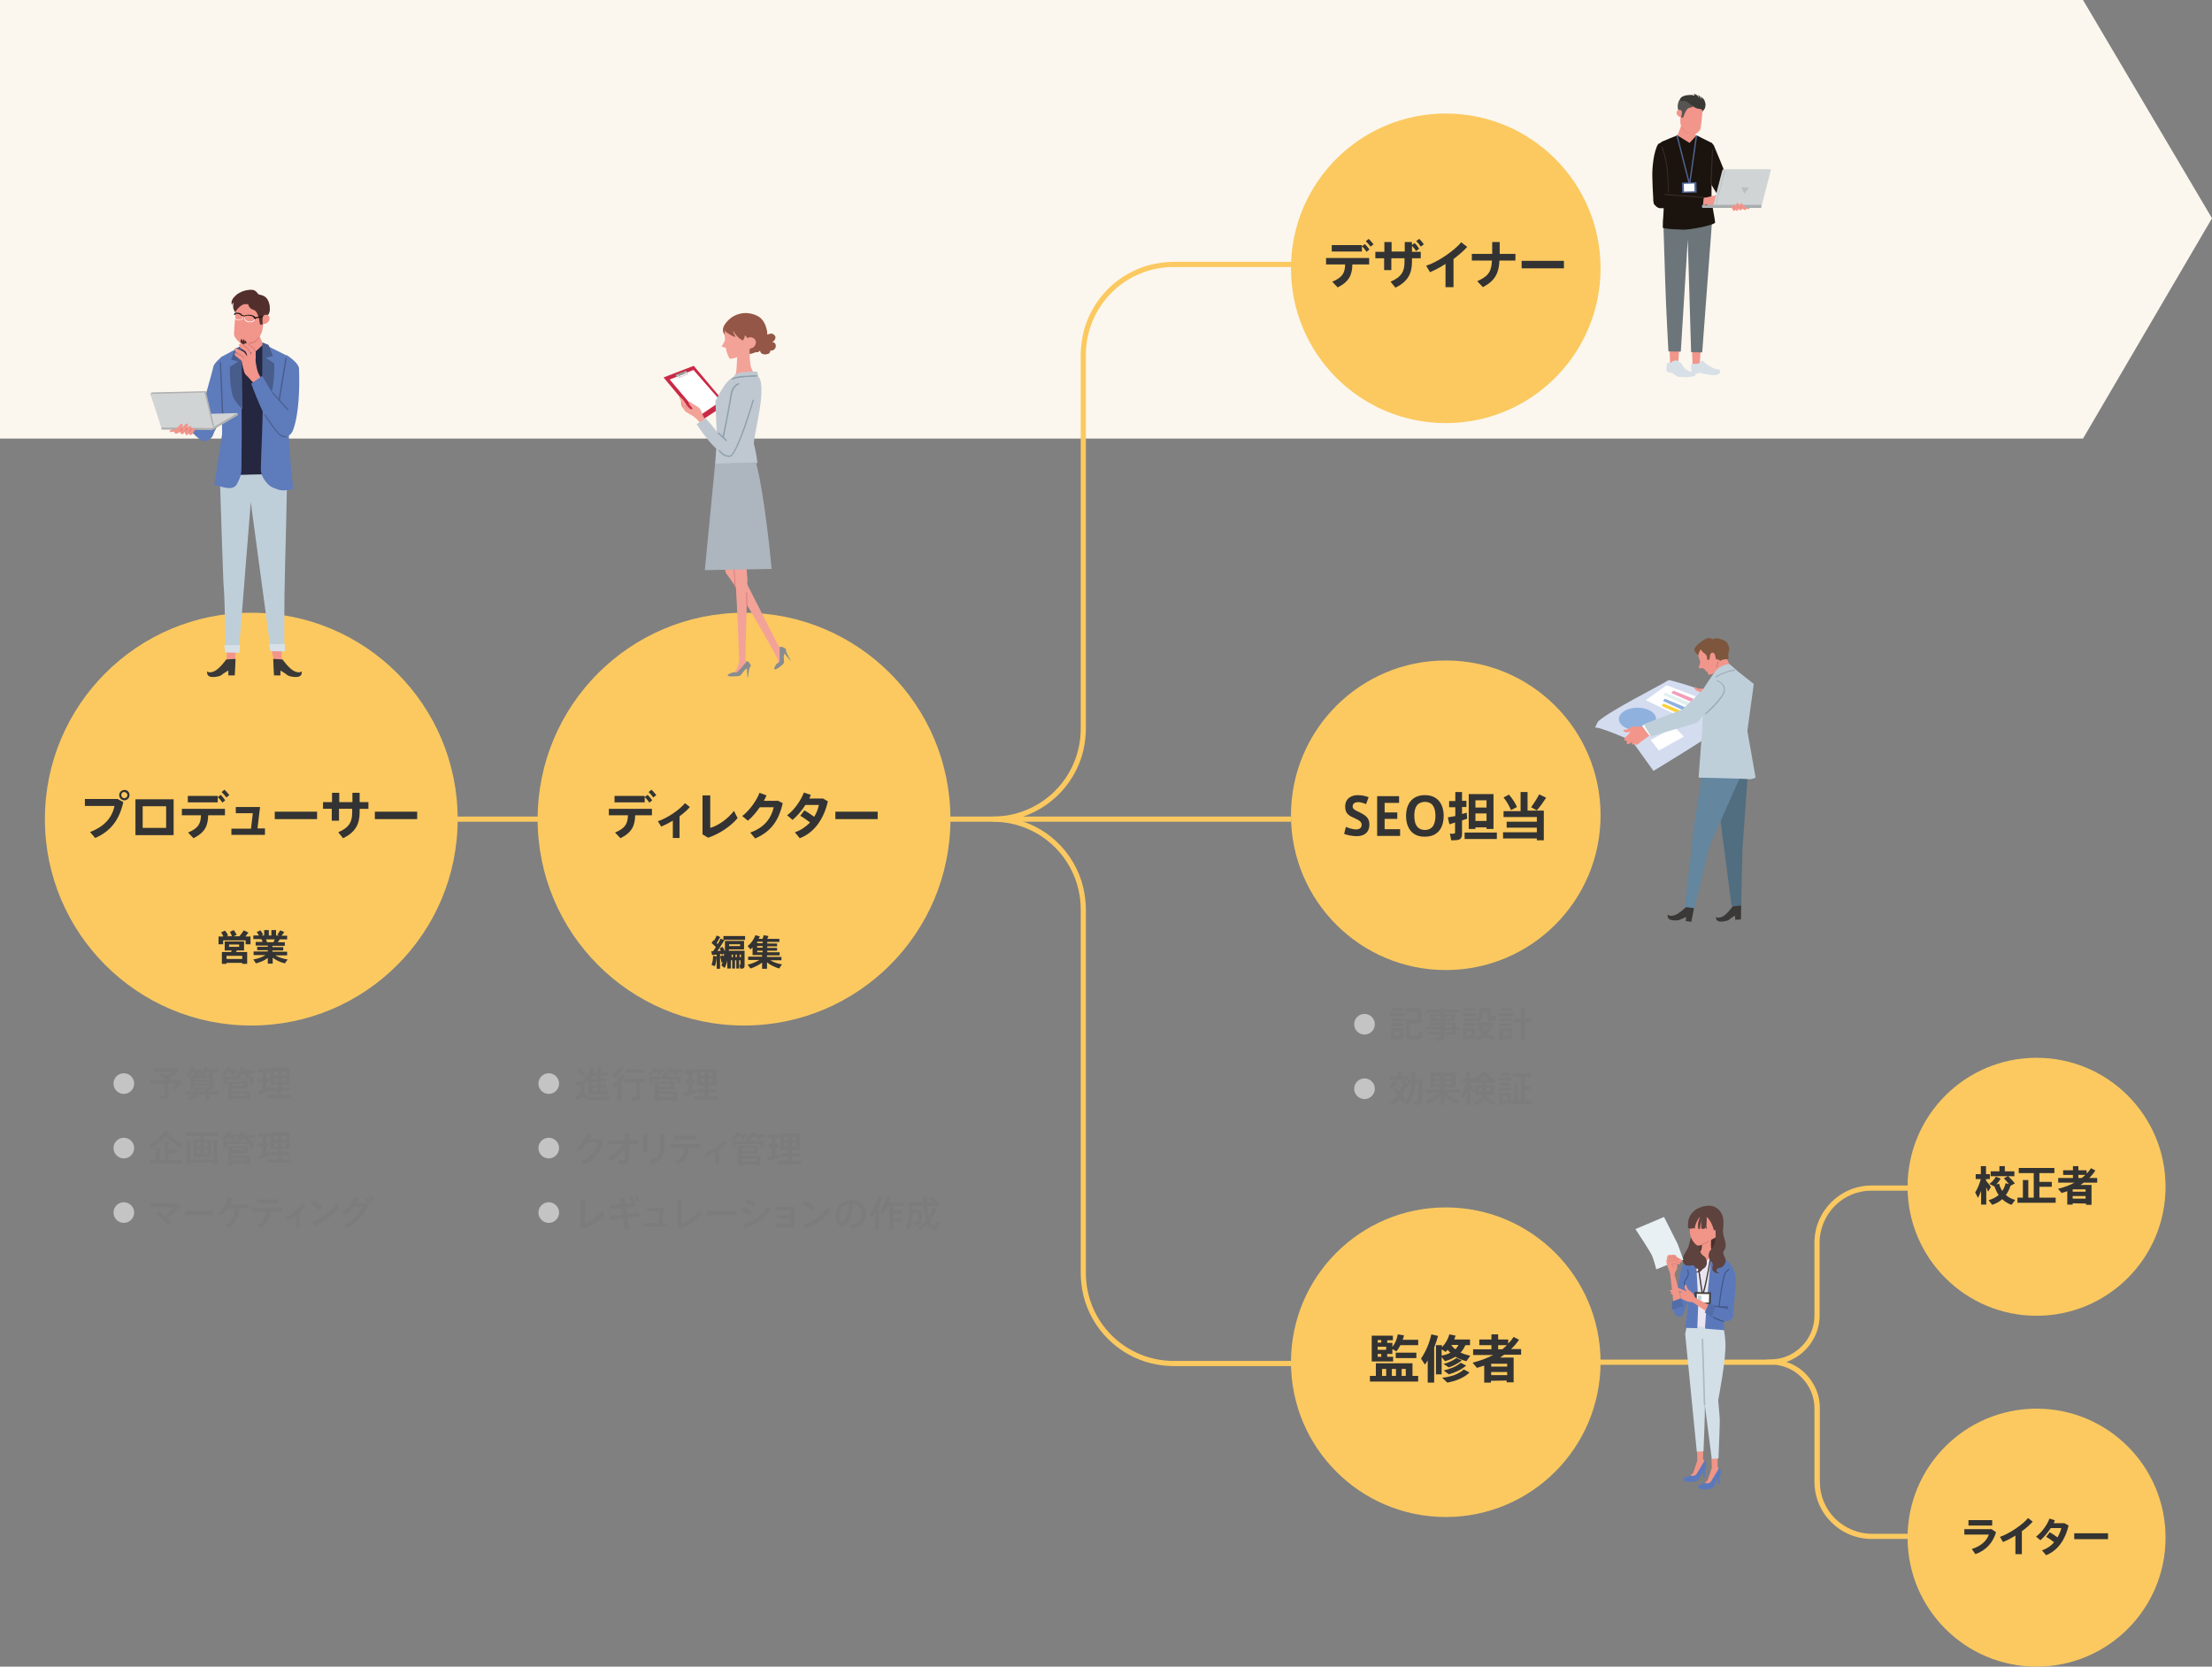 <svg version="1.1" id="LINE_LOGO" xmlns="http://www.w3.org/2000/svg" x="0" y="0" viewBox="0 0 857.4 646" xml:space="preserve"><rect x="0" y="0" width="857.4" height="646" fill="#808080" stroke="none"/><style>.st1{fill:none}.st2,.st3{fill:#fbc960}.st3{stroke:#fbc960;stroke-miterlimit:10}.st4{fill:#f2958b}.st6{fill:#3a3938}.st7{fill:#5e7bbb}.st8{fill:#bfcfd9}.st9{fill:#522f2d}.st10{fill:#d37878}.st11{fill:#485d8c}.st12{fill:#100c08}.st13{fill:#fff}.st14{fill:#d7e0e7}.st15{fill:#d0d4d5}.st16{fill:#b0b0af}.st18{fill:#1b140e}.st21{fill:#506497}.st22{fill:#382c29}.st24{fill:#bbbebf}.st25{fill:none;stroke:#fbc960;stroke-width:2;stroke-miterlimit:10}.st26{fill:#333}.st29{fill:#64869f}.st31{fill:#9ca8b0}.st34{fill:#8fb1de}.st37{fill:#f3a298}.st38{fill:#888c8e}.st40{fill:#945646}.st41{fill:#bfc8d1}.st42{fill:#8fa1ac}.st46{fill:#7c7c7c}.st47{fill:#c4c4c4}.st48{fill:#5b79ba}.st49{fill:#f09587}.st50{fill:#d2dfe7}.st53{fill:#3f5586}.st54{fill:#536da9}.st55{fill:#423f3b}.st58{fill:#5d423e}.st61{fill:#d57976}</style><path fill="#fbf7ee" d="M807.4 0l50 84.6-50 85.4H-.6V0z"/><path class="st1" d="M420.4 493.5c0 9.5 3.9 18.2 10.1 24.4 6.2 6.2 14.9 10.1 24.4 10.1"/><path class="st2" d="M501.4 102h-.5v1h-.5M454.9 103z"/><path class="st2" d="M500.4 102.5h.5v.5h-.5zM384.9 317v1c2 0 4-.2 5.9-.5-1.9-.3-3.9-.5-5.9-.5zM384.9 317.5v-.5c-2 0-4 .2-5.9.5 1.9.3 3.9.5 5.9.5v-.5z"/><path class="st3" d="M500.4 528h-45.5c-9.5 0-18.2-3.9-24.4-10.1-6.2-6.2-10.1-14.9-10.1-24.4v-141c0-2.9-.4-5.7-1-8.4-3.3-13.7-14.5-24.3-28.6-26.6-1.9.3-3.9.5-5.9.5 9.5 0 18.2 3.9 24.4 10.1 6.2 6.2 10.1 14.9 10.1 24.4v141c0 2.9.4 5.7 1 8.4 3.1 12.9 13.3 23 26.1 26.1 2.7.6 5.5 1 8.4 1h46.5l-1-1zM454.9 102c-2.9 0-5.7.4-8.4 1-12.9 3.1-23 13.3-26.1 26.1-.6 2.7-1 5.5-1 8.4v145c0 9.5-3.9 18.2-10.1 24.4-6.2 6.2-14.9 10.1-24.4 10.1 2 0 4 .2 5.9.5 14-2.4 25.3-12.9 28.6-26.6.6-2.7 1-5.5 1-8.4v-145c0-9.5 3.9-18.2 10.1-24.4 6.2-6.2 14.9-10.1 24.4-10.1h45.5v-.5h.5v-.5h-46z"/><circle class="st2" cx="97.4" cy="317.5" r="80"/><circle class="st2" cx="288.4" cy="317.5" r="80"/><path class="st4" d="M66.7 166.4c-.2.3-.9.3-.9.7 0 .5.5.4.9.3.7-.1 2.1-.3 2.7-.7 1.9-1.4-1.8-3.5-2.5-1.6-.1.6.2.9-.2 1.3z"/><path d="M101 133l11.8 6.7-1.9 45s-14.8 1.8-25.1-.5L87 140l6.3-5.9 7.7-1.1z" fill="#25263f"/><path class="st4" d="M109.2 251.5v4.1h-3.1l-1-4.4z"/><path class="st6" d="M105.9 255.4c0 .9.3 6.4.3 6.4h2.5v-1.9s2.1 1.2 2.7 1.8c.6.5 3.7 1.1 4.8.4 1.1-.7.7-1.9.7-1.9s-.6.9-2.7 0-4.7-4.6-4.7-4.6l-3.6-.2z"/><path class="st4" d="M88 251.5l-.1 4.1h3.2l.4-4.6z"/><path class="st6" d="M91.3 255.4c0 .9-.3 6.4-.3 6.4h-2.5v-1.9s-2.1 1.2-2.7 1.8c-.6.5-3.7 1.1-4.8.4-1-.7-.7-1.9-.7-1.9s.6.9 2.7 0 4.7-4.6 4.7-4.6l3.6-.2z"/><path class="st7" d="M85.9 138.3s-2.9 2.4-3.2 3.8c-.2 1.4-6.6 23.9-6.6 23.9l6.5 2.2 9.9-18.2-6.6-11.7z"/><path class="st8" d="M111.3 184s-.4 21.7-.8 35.2c-.4 13.4-.3 33-.3 33l-5.2.2-7.8-57.8-4.5 56.4-5.2.1s-.5-22.3-.8-23.8c-.2-1.5-1.5-43-1.5-43s25.8-.9 26.1-.3z"/><path class="st7" d="M112 170.2c.3 4.1 1.1 17.7 1.9 19.5-2.1.1-4.2.8-6.3 0-1.5-.6-2.3-.7-3.5-1.8-1.7-1.7-3-3.7-3-6.1 0-2.2.2-4.3.2-6.5.2-4.9.4-9.9.5-14.8.3-9.1.5-17.8.9-26.9l8.6 4.3.7 32.3zM91.5 188.1c-1.8 2.2-5.4.5-8.4-.1l3-19.8-.4-29.8 6.1-3.3 1.8-.7.1 34.4c0 3.8-.1 7.7-.1 11.5 0 2.8-.1 4.1-1.4 6.6-.2.5-.4.9-.7 1.2z"/><path class="st4" d="M91.9 117.6c-.4.6-.5 1.4-.5 2.2-.2 2.1-.3 4.2-.5 6.3-.1 1.1-.1 2.1-.2 3.2 0 .9.3 1.4.9 2.1.4.5.9 1.1 1.4 1.4.5.4 1.4.4 2 .5.6 0 1.1-.2 1.7-.4.4-.2.9-.3 1.3-.5.7-.3 1.3-.6 1.8-1.1 1.4-1.2 1.9-2.9 2.1-4.6.6-4.3.3-7.5.3-7.5-.4-.1-.9 0-1.3-.1-.6-.1-1.1-.5-1.6-.8-1-.6-1.8-1.4-2.9-1.8-1.1-.5-2.7-.5-3.8.1-.2.3-.5.6-.7 1z"/><path class="st4" d="M104.5 123.5c0 1.1-1.1 2.1-2.5 2.1s-2.6-.8-2.6-2c0-1.1 1.1-2.1 2.5-2.1s2.6.9 2.6 2z"/><path class="st9" d="M104.3 117.5c-.1-.2-.1-.4-.2-.6-.4-1-.9-1.7-1.9-2.2-.6-.3-1.3-.4-1.9-.6-.2-.1-.3-.1-.4-.4-.8-1-1.4-1.4-2.7-1.4-1.6.1-3 .4-4.4 1.2-1 .5-1.8 1.3-2.5 2.2-.6.9-.7 1.6-.4 2.6 0-.3.4-.9.7-1-.2.4-.3 1.6-.2 2 .1.6.4 1.2.8 1.8.1-.5 1.4-2.3 2.9-3 .8-.4 1.2-.1 2.1-.2.1.6.4 1.1.8 1.5.5.5.9.5 1.5.8 1.1.4 1.6 2.3 1.9 3.4.1.4.4 2.2.4 2.2h1c0-1.2-.5-3.9 1.3-3.8.5 0 .8.2 1-.2.3-.4.4-1.1.5-1.6 0-.9 0-1.8-.3-2.7z"/><path class="st4" d="M94.4 131.3l-.8 3.2 4.5 2.6 3.9-3.5-1.6-3.9z"/><path class="st10" d="M96.4 133.2s.6 0 1.8-.3c1.2-.3 2.2-2 2.3-2.1v-.2h-.2s-1 1.6-2.1 1.9c-1.2.3-1.8.3-1.8.3-.1 0-.1.1-.1.1-.1.3 0 .3.1.3z"/><path class="st11" d="M93.6 134.1l-2.4 1-1.6 4.3 2.8.7-3.3 2.1s-.2 10 1.9 12.9c2.1 2.9 3 3.5 3 3.5l-.4-24.5zM101.7 132.7l2.4 1 1.7 4.3-2.8.7 3.3 2.1s.3 10-1.8 13c-2.1 2.9-2.9 3.5-2.9 3.5l.1-24.6z"/><path class="st9" d="M95.2 131.9c-.1.1.7 1.2.4 1.4-.4.4-1.5.1-1.9-.1-.7-.4-.6-1.3-.1-1.9.2.3.3.6.5.8.1-.3.2-.5.4-.7.1.3.2.5.3.8.2 0 .2-.2.4-.3z"/><path class="st12" d="M98.9 123.7c.1 0 .2-.1.2-.2 0-.4-.2-.7-.5-.9-.8-.6-2.4-.7-3.1-.5-.1 0-.2.1-.3.1-.1 0-.2.1-.3.1-.1 0-.3 0-.5-.1h-.3c-.2 0-.2 0-.3-.2l-.1-.1c-.2-.3-.4-.4-.7-.5 0 0-1.2-.4-1.9-.1-.2.1-.3.3-.4.5 0 .1.1.3.2.3s.3-.1.3-.2 0-.1.1-.2c.3-.2 1-.1 1.5.1.3.1.4.1.5.3l.1.1c.2.2.3.3.6.3h.2c.2 0 .4.1.6.1.2 0 .3-.1.4-.1.1 0 .1-.1.2-.1.5-.2 2-.1 2.7.4.2.2.3.3.3.5.3.3.4.4.5.4z"/><path class="st12" d="M101.9 122.5l-3 .5-.1.5 3-.7z"/><path class="st13" d="M97 124.9c.4 0 1.1-.1 1.4-.4.2-.2.3-.4.3-.7 0 0 0-.1-.1-.1s-.1 0-.1.1c0 .2-.1.4-.3.5-.4.3-1.2.4-1.7.3-.6-.1-1.1-.3-1.3-.6-.2-.2-.3-.6-.2-.9 0 0 0-.1-.1-.1 0 0-.1 0-.1.1-.1.4 0 .8.2 1.1.3.4.8.6 1.4.7.4-.1.5 0 .6 0zM92.7 124.1c.4 0 1-.1 1.3-.4.2-.2.3-.4.3-.6 0 0 0-.1-.1-.1 0 0-.1 0-.1.1 0 .2-.1.4-.3.5-.4.3-1.1.4-1.5.3-.6-.1-1-.3-1.2-.5-.2-.2-.2-.5-.2-.9 0 0 0-.1-.1-.1 0 0-.1 0-.1.1-.1.4 0 .7.2 1 .3.3.7.5 1.3.6h.5z"/><path class="st11" d="M86.4 161.7c.1 0 .3-.1.2-.3l-.2-4.1-.7-16.8c0-.1-.1-.2-.3-.2-.1 0-.2.1-.2.3l.7 16.9.2 4.1c.1 0 .2.1.3.1z"/><path class="st7" d="M71.5 162.8c0 2.3 5.7 8.1 7.6 8.2 1.9 0 3.8-1.6 3.8-3.9s-1.5-4.1-3.3-4.1c-1.9-.1-8-2.5-8.1-.2z"/><path class="st4" d="M100.2 144.8c-.2-.4-.3-.7-.4-1.1-.3-.9-.4-1.9-.6-2.8-.1-.7-.2-1.3-.1-2 .1-.6 0-1.1 0-1.7 0-.2.1-.6 0-.8-.1-.7-.6-1.1-1.1-1.5-.6-.5-1.1-1-1.8-1.4-.3-.2-1.2-.7-1.4-.3-.3.5.4 1.2.8 1.5.4.3.9.6 1.3.9.5.5.4 1.4.6 2.1-.2-.7-.6-1.4-1-2-.3-.5-.6-.8-1.1-1.1-.3-.2-.5-.4-.8-.6-.4-.2-.6-.6-1-.8-.4-.2-.7 0-.9.4-.2.6.3 1 .7 1.4.4.4.8.6 1.3.9.3.2.5.3.6.6.2.3.3.6.4.9.1.3 0 .6.1.8-.4-.7-1-1.8-1.8-2.1-.5-.2-.9-.3-1.4-.6-.4-.2-.8-.4-1.2-.5-.3-.1-.4 0-.4.3s0 .6.1.8c.4.5 1.1.5 1.4 1-.3-.2-.8-.5-1.1-.5-.4 0-.5.7-.4 1 .2.4.6.6.9.8.3.2.6.5.9.8.3.2.6.3.8.6.2.4.2.9.3 1.3.2 1.1.5 2.1.8 3.2.2.6.6 1 1.1 1.5.5.4.8.9 1.2 1.3.3.4.8.9 1.3 1.2.6.4.9.5 1.5.1s1.9-1.3 1.2-2.2c-.2-.3-.6-.9-.8-1.4z"/><path class="st10" d="M91.5 137c0 .1 0 .2.1.2 0 0 1.2.4 1.9.8s.9.9.9.9c0 .1.1.1.2.1s.1-.1.1-.2c0 0-.3-.6-1-1.1-.7-.5-2-.9-2-.9-.1 0-.2 0-.2.2 0-.1 0 0 0 0z"/><path class="st7" d="M111.1 137.6s4.7 3 4.8 5.2c.3 7.5 0 17.7-2.3 23.9-1.1 3-4.7 3.5-6.1 2.2-4.4-4.2-10.1-20.2-10.1-20.2l4.2-3s6.7 11.3 6.7 11c0-.3 2.8-19.1 2.8-19.1z"/><path class="st11" d="M111.6 159.1c.1 0 .1 0 .2-.1s.1-.2 0-.3l-6-6.6c-.1-.1-.2-.1-.3 0-.1.1-.1.2 0 .3l6 6.6c-.1.1 0 .1.1.1z"/><path class="st11" d="M108.3 155.1c.1 0 .2-.1.2-.2l2.6-15.9c0-.1-.1-.3-.2-.3s-.3.1-.3.2l-2.6 15.9.3.3zM110.4 169.5c.2 0 .4 0 .4-.1.1 0 .2-.2.1-.3 0-.1-.2-.2-.3-.1 0 0-1.3.4-3.1-1.8-2-2.4-4.6-6.4-4.6-6.5-.1-.1-.2-.1-.3-.1-.1.1-.1.2-.1.3 0 0 2.6 4.1 4.7 6.5 1.4 1.8 2.6 2.1 3.2 2.1z"/><path class="st14" d="M110.5 249.6l-.1 2.9-5.6-.1-.4-2.7zM93 250l-.1 3-5.6-.1-.4-2.8z"/><path class="st10" d="M96.6 136.3c.1 0 .2-.1.2-.2 0 0-.1-.7-1-1.4s-1.6-1.1-1.6-1.1c-.1 0-.2 0-.2.1s0 .2.1.2c0 0 .7.4 1.6 1.1.8.6.9 1.2.9 1.2-.2 0-.1.1 0 .1zM98.8 136.1c.1 0 .2-.1.2-.2 0 0-.1-.7-1-1.4s-1.6-1.1-1.6-1.1c-.1 0-.2 0-.2.1s0 .2.1.2c0 0 .7.4 1.6 1.1.8.7.9 1.2.9 1.2-.2.1-.1.1 0 .1z"/><g><path class="st15" d="M62.7 165.9l6.5-5.2 23-.6-9.4 6z"/><path class="st16" d="M63.1 164.9l-4.8-12.2.5-.6 21-.5 3.2 13.6z"/><path class="st15" d="M62.5 165.7l-4.2-13 21-.6 3.3 13.8z"/><path class="st16" d="M82.2 166.7l-.1-.8-19.6-.2.1.8z"/><path class="st16" d="M82.1 165.9l.1.9 10.1-5.9s-.1-.7-.2-.7c-.1-.1-10 5.7-10 5.7z"/></g><path class="st4" d="M75.2 165.8c.3 0 .4.3.4.5 0 .3-.3.7-.4 1-.2.3-.3.6-.6.9-.2.2-.3.4-.6.4-.5.1-.4-.1-.7-.4-.2-.2-.2-.1-.4.1-.7.9-1.2-.2-1.3-.9-.3.4-.8 1.2-1.3.8-.3-.2-.3-.7-.6-.7-.6-.1-.9.9-1.7.5-1.2-.5-.1-1.6.5-2.1.4-.3.6-.5.9-.9.3-.3.6-.7 1-.7.8 0 .3 1.3.1 1.7.4-.5.8-.9 1.2-1.4.2-.2.6-.5.9-.4.3.1.3.6.2.8-.1.3-.4.5-.3.8.1 0 .2-.1.2-.2.2-.2.4-.3.6-.3.3-.1.8-.3.9.1 0 .3-.2.6-.2.9.5 0 .8-.5 1.2-.5z"/><path class="st10" d="M73.5 167.4s.1 0 .1-.1l.7-1v-.2h-.2l-.7 1c0 .2 0 .2.1.3zM71.9 167.1s.1 0 .1-.1l.7-1v-.2h-.2l-.7 1c0 .2 0 .2.1.3zM69.9 167.2s.1 0 .1-.1l.7-1v-.2h-.2l-.7 1c0 .2 0 .3.1.3z"/><circle class="st2" cx="560.4" cy="104" r="60"/><g><path class="st4" d="M677.5 80.3c.2.2.7.2.6.5 0 .3-.4.2-.6.2-.5-.1-1.6-.3-2-.6-1.4-1.1 1.4-2.5 1.9-1.1.1.4-.2.7.1 1zM650.9 134.9l-.5 7.2-3-.1-.3-7.5z"/><path class="st14" d="M646.1 141.1c-.1.3-.1.6-.1.7-.1.7-.4 2.3.8 2.6.4.1.8-.1 1.2.1.3.1.6.4.9.6.3.2.6.5 1 .7.6.3 1.1.3 1.8.3 1.2.1 2 .2 3.2 0 .6-.1 1.9-.2 2.3-.6.8-.8-2.5-1.6-3.2-2-.8-.4-1.3-1-1.7-1.7-.4-.7-.5-1-1.3-1.5-.2-.2-.5-.4-.8-.5-.6-.1-1.3-.1-1.8.2-.3.2-.5.5-.9.6-.4.1-.8-.1-1.2 0 0 .2-.1.3-.2.5z"/><path class="st4" d="M659.2 135.3l-.4 7-2.7-.1-.3-7.3z"/><path class="st14" d="M656.1 141h-.3c-.3.1-.3.4-.3.8 0 .7 0 1.4.1 2 .1.8.6.8 1.1 1 .6.2 1.2.1 1.4 0 .1-.1.2-.2.4-.3.2-.2.3-.1.5 0 .4.2 3.8.9 5.2.9.6 0 1.3 0 1.8-.4.3-.2.7-.2.8-.7.1-.5-.3-1-.6-1.1-.3-.1-.7-.1-1-.1-.4-.1-.8-.3-1.2-.5-1-.5-2.8-1.5-3.6-2.5-.6-.7-1.3 0-1.8.6-.3.3-.4.3-.8.3-.6.1-1.5 0-1.7 0z"/><path d="M644.7 85.3s.5 15.4.8 25.1c.3 9.6 1.2 25.8 1.2 25.8l4.8.1 2.7-43.5 1.3 43.7 4.3.1 3.8-50.7s-18.7-1-18.9-.6z" fill="#6c757a"/><path class="st18" d="M644.8 79.3L643 55.8l1.2-.9s6.3-2.7 6.3-2.5l7.4.2 5.6 2.8-.1 21.6c.3 3.4 1.3 7.7 1.4 9.2.1 1-10.3 3.1-12.9 2.8-2.5-.2-4.7 0-7.4-.7 0-3.8.5-5.7.3-9z"/><path class="st4" d="M659.9 40.8c.2.5.2 1.1.1 1.7-.2 1.6-.3 3.1-.5 4.7l-.3 2.4c-.1.7-.4 1-.9 1.5-.4.3-.8.7-1.2.9-.4.2-1.1.1-1.5.1-.4 0-.8-.3-1.2-.5-.3-.2-.6-.3-.9-.5-.4-.3-.9-.6-1.2-1-.9-1-1-2.4-1-3.6.1-3.2.7-5.6.7-5.6.3 0 .6.1 1 .1s.9-.2 1.3-.4c.8-.3 1.5-.8 2.4-1 .9-.2 2.1 0 2.8.6.2 0 .3.3.4.6z"/><path class="st4" d="M649.9 43.5c-.2.8.5 1.7 1.6 1.9 1 .2 2-.3 2.2-1.1.2-.8-.5-1.7-1.6-1.9-1.1-.2-2.1.3-2.2 1.1z"/><path d="M651 38.7c1.3-2.1 3.2-1.2 4.7.1.9.8 1.6 1.7.3 2.6-.4.3-.7.3-1.2.4-.9.2-1.5 1.5-1.8 2.2-.1.3-.6 1.6-.6 1.6l-.8-.1c.2-.8.9-2.8-.5-2.9-.4 0-.6.1-.7-.3-.1-.4-.1-.9-.1-1.2 0-.7.2-1.3.4-1.9.1-.2.2-.3.3-.5z" fill="#575551"/><path d="M660.5 38.6c.3.5.5 1.2.6 1.8 0 .5-.1 1.2-.3 1.7-.1.2-.9 1-.8 1.2-.2-.4-.2-.8-.7-1-.3-.1-.9-.1-1.3-.2-1-.3-1.9-.9-2.7-1.6-.7-.5-1.5-1.3-2.4-1.4-.6-.1-1.4.4-1.6-.2v-.1c-.2-1.1 1.2-1.6 2-1.8.6-.1 1.2-.2 1.8-.2h.7c.2 0 .4.1.5.1l.5.2c0-.1 0-.4-.1-.5-.1-.2-.2-.4-.4-.4.3.1.6.2.9.4l.6.3c.4.3.6.7.6 1.2.1-.5 0-1-.2-1.4 0 .1.2.1.2.2.1.1.2.1.2.2.2.1.3.3.4.5.2.3.3.6.4 1 .1-.4-.1-1-.3-1.3.1 0 .2.2.3.3.5.3.8.6 1.1 1z" fill="#3b3936"/><path class="st4" d="M656.2 49.8l1.2 2.9-2.5 2.7-4.7-2.9 1.5-3.9z"/><path class="st10" d="M654.8 51.8s-.5-.1-1.4-.5c-1-.4-1.5-1.9-1.6-2 0-.1 0-.1.1-.1s.1 0 .1.1c0 0 .6 1.5 1.4 1.9.9.4 1.4.5 1.4.5.1 0 .1.1.1.1h-.1z"/><path class="st18" d="M643.3 55.7s3.1 2.7 3.6 4.3c.3.9.3 5.4 0 9.4-.1 1.5.1 4.1-.8 5.4-.9 1.2-1.2 4.5-2.7 4.6-1.1.1-2.2.4-2.4-.7-.2-.8-.7-10.3-.5-12.9.1-2 .5-5.3 1.1-7.2 1.1-3.8 1.7-2.9 1.7-2.9z" id="左腕_00000058561790157614881850000000792831445839543734_"/><path class="st21" d="M654.9 72c-.1 0-.2-.1-.2-.2l-4.9-19.2c0-.1 0-.2.2-.3.1 0 .2 0 .3.2l4.9 19.2c-.1.1-.1.2-.3.3z"/><path class="st21" d="M654.8 72.1c-.2 0-.2-.1-.2-.3l2.7-19.1c0-.1.1-.2.3-.2.1 0 .2.1.2.3l-2.7 19.1c-.1.1-.2.2-.3.2z"/><path transform="rotate(-1.403 654.746 72.637)" class="st21" d="M652 70.7h5.6v4H652z"/><path transform="rotate(-1.403 654.746 72.624)" class="st13" d="M652.7 71.2h4.1v3h-4.1z"/><path class="st18" d="M663.4 55.3c.4.4.8.8 1 1.3.3.7 4.8 11.3 5.4 13.6.1.3.8 3.2.9 3.9.2 1.8-.3 1.9-.4 2.3-.5 1.4-1.1 1.3-2.2 1.4-1.7.1-6.8-10.1-6.8-10.1-.1-.3.6-3.2.6-3.6.2-1.1.3-2.2.5-3.3.4-1.7.4-3.8 1-5.5z"/><path class="st4" d="M671.4 77.5c0-.2-.3-.2-.4-.3-.3-.2-1.1-.8-1.3-1-.4-.3-1.6-.9-2-1-.3-.1-.5-.1-.8-.2-.1 0-.3-.2-.4-.1-.3 0-.5.3-.8.5-.3.2-.8.3-1.2.4-.1 0-.2.1-.4.1-.8.2-1.7.4-2.5.6-.7.1-1.4.1-2 .3-.5.1-.8.4-.9.9-.1.5-.2 1.4.2 1.8.5.5 1.7.1 2.2-.2.2-.2.3 0 .6.1.4.3 1.1.3 1.6.3.4 0 .8-.2 1.2-.2.2 0 .3.2.5.3.2.1.4.2.6.2.4.1.7-.1.8-.6.5.1 1 .2 1.1-.4.2.1.4.2.6 0 .1-.1.3-.4.2-.6-.1-.3-.8-1.4-.8-1.7 0 .1.7.2.8.2.4.2.8.3 1.1.5.3.2 1.2.9 1.6.7.3-.3.4-.4.4-.6z"/><path class="st18" d="M660.4 76.5l-.4 3.9s-16.3.4-16.6.3c-1.2-.1-2.5-1.5-2.5-2.7-.1-1.2.1-1.6 2.1-2.8.1 0 1.7-.6 4.7-.6 4.2-.1 12.7 1.9 12.7 1.9z"/><path class="st22" d="M646.8 74.6c-.1 0-.2-.1-.2-.2 0 0-.1-2.1-.4-7.3-.3-5.2-2.2-10.1-2.2-10.2 0-.1 0-.2.1-.2s.2 0 .2.1c0 0 2 5 2.2 10.3.3 5.3.4 7.3.4 7.3.1.1 0 .2-.1.2zM660.1 76.7l-14.7-1.1c-.1 0-.2-.1-.2-.2s.1-.2.2-.2l14.7 1.1c.1 0 .2.1.2.2-.1.1-.1.2-.2.2zM663.2 71.3c-.1 0-.2-.1-.2-.2l.6-13c0-.1.1-.2.2-.2s.2.1.2.2l-.6 13c0 .1-.1.2-.2.2z"/><path class="st15" d="M682.9 79.5c-.1.2-.3.4-.5.4h-18c-.2 0-.3-.2-.3-.4l3.5-13.5c.1-.2.3-.4.5-.4h18c.2 0 .3.2.3.4l-3.5 13.5z"/><path d="M682.8 80.2c0 .2-.2.4-.4.4h-22.3c-.2 0-.4-.2-.4-.4v-.4c0-.2.2-.4.4-.4h22.3c.2 0 .4.2.4.4v.4z" fill="#aaadaf"/><path class="st24" d="M677.9 72.7l-3-.1 1.3 2.5zM665.2 79.1c-.1 0-.2-.1-.1-.2l3.3-12.7c0-.1.1-.1.2-.1s.1.1.1.2L665.3 79c0 .1 0 .1-.1.1z"/><path class="st4" d="M671.3 79.6c-.2 0-.3.2-.3.4s.2.5.3.7c.1.2.2.5.4.7.1.2.2.3.4.3.3.1.3-.1.5-.3.1-.2.2 0 .3.1.5.6.9-.1 1-.6.2.3.6.9.9.6.2-.1.3-.5.5-.5.5-.1.7.6 1.2.4.9-.3.2-1.2-.3-1.5-.3-.2-.4-.4-.6-.6-.2-.2-.4-.5-.7-.5-.6 0-.3.9-.1 1.2-.3-.3-.5-.7-.9-1-.1-.1-.4-.4-.7-.3-.2.1-.2.4-.2.6.1.2.3.4.2.6-.1 0-.1-.1-.2-.1-.1-.1-.3-.2-.5-.3-.2-.1-.6-.3-.7.1 0 .2.1.4.1.6-.1-.2-.3-.6-.6-.6z"/><path class="st10" d="M672.5 80.8c-.1 0-.1 0 0 0l-.5-.8v-.1h.1l.5.8s0 .1-.1.1zM673.7 80.6c-.1 0-.1 0 0 0l-.5-.8v-.1h.1l.5.8-.1.1zM675.1 80.8l-.5-.8v-.1h.1l.5.8-.1.1c.1 0 .1 0 0 0z"/></g><circle class="st2" cx="560.4" cy="316" r="60"/><circle class="st2" cx="560.4" cy="528" r="60"/><path class="st25" d="M157.4 317.5h61M338.4 317.5h162"/><g><path class="st26" d="M518.5 111.4l-2.1-2.2c4-1.7 4.9-3.4 5-6.7H514V100h16.7v2.5h-6.5c-.1 3.9-1.1 6.6-5.7 8.9zm9.4-16.4v.5l1.1-.9c.8.7 1.2 1.3 1.8 2.1l-1.1.9c-.6-.9-1.1-1.5-1.8-2.1v2h-11.7V95h11.7zm2.6-2.4c.8.7 1.2 1.3 1.9 2.1l-1.2.9c-.6-.9-1.1-1.4-1.8-2.1l1.1-.9zM536.6 97.5v-3.7h2.8v3.7h5.1v-3.7h2.8V95l1-.8c.8.7 1.2 1.3 1.8 2.2l-1.2.9c-.5-.8-1-1.4-1.6-2v2.3h3.4v2.5h-3.4v1.4c0 4.6-1.7 7.7-6.4 10l-1.9-2.3c4.4-1.9 5.4-4.2 5.4-7.6v-1.5h-5.1v4.6h-2.8v-4.6h-3.4v-2.5h3.5zm13.5-4.9c.8.7 1.2 1.3 1.8 2.1l-1.2.9c-.6-.9-1-1.5-1.8-2.1l1.2-.9zM563.3 111.3h-3v-9c-2 1.3-4.1 2.4-6 3.2l-1.5-2.5c4.5-1.4 11.1-6 13.6-9.1l2.3 1.8c-1.3 1.5-3.2 3.1-5.3 4.7v10.9zM578.4 98.4v-4.6h2.9v4.6h6.1v2.6h-6.2c-.2 4.7-1.6 7.8-6.4 10.3l-2.2-2.3c4.5-2 5.5-3.9 5.7-8h-7.8v-2.6h7.9zM606.2 101.1v2.9h-16.4v-2.9h16.4z"/></g><g><path class="st26" d="M529.5 311.7c-.9-.4-2.1-.8-3-.8-.9 0-2.2.3-2.2 1.7 0 1 1 1.5 2.4 2.1 2.2 1.1 4.1 2.1 4.1 4.8 0 3.5-2.4 4.6-4.9 4.6-1.7 0-3.8-.4-4.9-.9l.7-2.7c1.1.5 2.8 1 4 1 .9 0 2.1-.4 2.1-1.8 0-1.1-.8-1.7-2.8-2.6-2.1-.9-3.6-1.8-3.6-4.4 0-3.6 2.9-4.5 4.9-4.5 1.7 0 3.2.4 4.2.8l-1 2.7zM536.7 314.9h4.9v2.5h-4.9v4h6v2.6h-8.9v-15.4h8.5v2.6h-5.6v3.7zM545 316.2c0-3.7 1.7-8 7.3-8s7.3 4.3 7.3 8c0 3.8-1.6 8.1-7.3 8.1-5.4.1-7.3-4-7.3-8.1zm3.2 0c0 4.1 1.8 5.5 4.1 5.5 2.4 0 4.1-1.5 4.1-5.5 0-3.8-1.6-5.4-4.1-5.4-2.6.1-4.1 1.6-4.1 5.4zM564.1 316.3v-3.4h-2.4v-2.4h2.4V307h2.6v3.4h1.7v2.4h-1.7v2.7c.7-.2 1.3-.3 1.8-.5l.2 2.3c-.6.2-1.3.5-2 .7v5.1c0 1.5-.4 2.3-1.8 2.5-.5.1-1.6.1-2.4.1-.5-2.5-.5-2.5-.5-2.6.6.1 1.3.1 1.6 0 .3 0 .4-.2.4-.5v-3.8c-.8.3-1.6.5-2.2.7l-.6-2.7c.8-.1 1.8-.3 2.9-.5zm16.1 6.4v2.5h-12.5v-2.5h12.5zm-8.3-2v.6h-2.6v-13.5h9.6v13.5h-2.7v-.6h-4.3zm4.3-7.7v-2.8h-4.3v2.8h4.3zm0 5.2v-2.9h-4.3v2.9h4.3zM595.7 322.7v-1.9H584v-2.3h11.7v-1.8h-12.9v-2.3h6.6V307h2.7v7.2h6.3v11.5h-2.7v-.7h-13.1v-2.4h13.1zM584.9 308c1.4 1.6 2.5 3.4 3.1 4.8l-2.3 1.2c-.6-1.4-1.6-3.3-2.9-4.9l2.1-1.1zm14.4 1.2c-.9 1.4-2.2 3.3-3.6 4.9l-2.2-1.2c1.2-1.7 2.4-3.6 3.1-5l2.7 1.3z"/></g><g><path class="st26" d="M533.3 533.3v-4.9h14.2v4.9h2.2v2.2H531v-2.2h2.3zm4.4-7.4h2.3v1.8h-8.3v-10h8.2v1.8h-2.2v1h2v1.6c1.1-1.4 1.8-3.1 2.1-4.9l2.4.4c-.1.6-.3 1.2-.5 1.7h6v2.1h-6.9c-.4.8-.9 1.6-1.5 2.4l-1.6-.9v1.9h-2v1.1zm-2.3-5.5v-1H534v1h1.4zm1.9 2.8V522H534v1.2h3.3zm-1.9 1.6H534v1.1h1.4v-1.1zm1.9 8.5v-2.7h-1.6v2.7h1.6zm3.8 0v-2.7h-1.6v2.7h1.6zm7.9-9v2.1h-8v-2.1h8zm-4.1 9v-2.7h-1.6v2.7h1.6zM555.9 535.9h-2.5v-8.6c-.3.5-.7 1.1-1.1 1.6l-1.5-2.3c1.9-2.8 3.3-6.1 4-9.4l2.6.6c-.4 1.5-.9 3-1.5 4.5v13.6zm3-14.7v1c1.4-1.4 2.4-3.2 2.9-5l2.4.5c-.2.5-.3 1-.5 1.5h6.1v2.2H568c-.5 1.1-1.1 2.1-1.9 2.9 1.2.5 2.5.9 3.8 1.2l-1.5 2.1c-1.5-.4-3-.9-4.3-1.7-1.1.7-2.5 1.3-4 1.7l-1.3-1.6v6.7h-2.2v-11.3h2.3zm0 4.2c1.3-.2 2.4-.6 3.3-1.1-.4-.3-.7-.7-1.1-1.1-.2.3-.5.6-.8.8l-1.5-1v2.4zm10.7 6.6c-2.1 2-5.2 3.3-8.6 3.9l-2-1.9c3.3-.3 6.3-1.3 8.4-3.2l2.2 1.2zm-3-4.7c-1.3 1.1-3.2 2.1-5 2.7l-2.1-1.3c1.8-.5 3.7-1.3 5-2.3l2.1.9zm1.7 2c-1.7 1.5-4.2 2.7-6.7 3.4l-2-1.5c2.5-.6 4.9-1.5 6.6-3l2.1 1.1zm-4.2-6.3c.5-.5.9-1 1.2-1.7h-2.8c.5.7 1 1.2 1.6 1.7zM577.9 535.2v.7h-2.6v-6.6c-.9.3-1.8.6-2.8.9-.6-.7-1.2-1.4-1.7-2 3-.8 5.7-1.8 8-3H571V523h7.1v-1.6h-4.7v-2.2h4.7v-2h2.6v2h3.9v1.6c.8-.8 1.5-1.7 2.1-2.6l2.1 1.1c-.9 1.3-1.9 2.5-3.1 3.6h3.9v2.2H583c-.5.4-1.1.8-1.6 1.1H586.7v9.6H584v-.7l-6.1.1zm6.3-5.5v-1.1H578v1.1h6.2zm0 3.3v-1.2H578v1.2h6.2zm-1.9-10c.6-.5 1.2-1 1.8-1.6h-3.4v1.6h1.6z"/></g><g><path d="M646.8 263.6c-3.8 2.4-22.3 11.6-27.2 15.9-.4.3-1.1 2.2-1.4 2.6.8-.9 14.3 5 14.3 5l8.4 11.7s26.3-15.8 26.2-17.2c-.1-1.3-1.5-3.1-2-4.4-1.5-4.2-2.8-7.7-6.9-10.1-2.4-1.2-11.2-3.6-11.4-3.5z" fill="#d4dcf0"/><path fill="#516d80" d="M677.7 296.8l-2.3 32.2-.5 22.3-3.7-.1-4.3-33 6.7-22.9z"/><path class="st29" d="M662.6 328.2c.8-2.3 12.2-27.6 12.2-27.6l-14.8-1.2s-3.8 21.4-4.3 28.9l6.9-.1z"/><path class="st29" d="M659.2 318.4c-1 .8-2.9 7.6-3 7.9-.7 2.1-3.2 25.9-3.2 25.9l3.7.1 7.4-30.3-4.9-3.6z"/><path class="st6" d="M656.6 352c-.1.7-1 5.3-1 5.3l-2.2-.3.2-1.6s-1.9.8-2.5 1.1c-.6.4-3.4.4-4.2-.3-.8-.7-.4-1.7-.4-1.7s.5.8 2.4.3 4.6-3.2 4.6-3.2l3.1.4zM674.9 351c0 .7-.1 5.4-.1 5.4l-2.2.1-.1-1.6s-1.8 1.1-2.3 1.6c-.5.5-3.3 1-4.3.5s-.7-1.6-.7-1.6.6.7 2.4-.1c1.8-.8 4-4 4-4l3.3-.3z"/><path class="st4" d="M657.9 253.1l.9 2.7c.2.7.5 1.4.7 2.1.3.9.6.9 1.3 1.6.2.2.3.4.4.6.1.1.5.2.6.3.2.3 0 .6.3.9.6.5 1.9-.1 2.5-.5 1.4-1 2.5-2.1 1.8-4.6-.7-2.5-1.6-4.2-1.6-4.2l-5.1-1.7-1.8 2.8z"/><path class="st4" d="M659.3 255.8l-.9 3.2h2.5zM665 256.4c.1 1.5-.5 3.2.1 4.6.6-.5 6.3-2 6.8-1.3-1.2-1.4-2.8-4-2.6-5.9-.6-.2-1.3.2-1.9.2-.8 0-1.3-.3-2.1.1-.7.4-.3 1.5-.3 2.3z"/><path class="st8" d="M672.9 259.6s-2.3-2.1-2.6-2.2c-.3-.1-3.3.5-4.9 2.2-1.5 1.7-4.9 7-4.9 7l-.7 16.2-1.4 18.6s18.3.4 19.4.6c1.1.2 2.7-.6 2.7-.6l-3.2-18.1 2.5-18.2-6.2-4.9-.7-.6z"/><path d="M669.9 255.3c.2-.3 0-1 0-1.3 0-.6.1-1.2.3-1.8.2-.5 0-1-.1-1.5-.2-.9-.7-2-1.7-2.4-1-.4-2.6-1.2-3.8-.8-.1 0-.2.2-.4.2-.2.1-.3 0-.6-.1-.4-.1-.8-.3-1.3-.3-.9.1-1.7.6-2.4 1.1-.8.6-1.7 1.1-2.3 1.9-.2.3-.7.9-.8 1.3-.2.4.1.8.4 1.2.3.4.7.9 1.1 1.2.2-.7.3-1.8 1.1-2.3.1.5.3.8.7 1.1.5.4 1 .7 1.3 1.2.4.6.2 1.1.3 1.7.2 0 .6.1.8 0 .2-.2.2-.6.2-.8.1-.6.1-1.8 1-1.9 1.3-.1 1.1 1.9 1.5 2.6.7-.1 1.2.2 1.6.6.3-.4 1.3-.6 1.9-.7.2 0 .6.1.8 0 .3-.1.3-.1.4-.2z" fill="#7d563d"/><path class="st31" d="M665 262.6h-.1c-.1-.1-.1-.2 0-.2 0 0 .7-.8 3.5-1.8 2.7-1 3.8-1 3.9-1 .1 0 .2.1.2.2s-.1.2-.2.2c0 0-1.1 0-3.7.9s-3.3 1.7-3.3 1.7h-.3z"/><path class="st13" d="M658.8 270.5l-12.8-4.9-8.1 5.8 12.8 6.1zM652.7 285.5l-3.6-3.7-9.3 5 3.2 4.1z"/><path fill="#f19dbb" d="M656.3 270.8l-7.7-3.1-.8.9 8.1 3.6z"/><path fill="#e1eff0" d="M655.7 272.7l-10.2-4.2-.8.8 9.5 4.4z"/><path class="st34" d="M654.1 274.5l-8.8-3.7-.7.9 8 3.7z"/><path fill="#fad036" d="M653.6 276.4l-8.8-3.7-.8.9 8.1 3.7z"/><path class="st34" d="M641.9 278.7c0 2.4-3.2 4.4-7.2 4.4s-7.2-2-7.2-4.4c0-2.4 3.2-4.4 7.2-4.4s7.2 1.9 7.2 4.4z"/><path class="st4" d="M640.1 283.3c-.1-.4-.3-.7-.4-1-.2-.4-.5-1-1-1.1-.5-.1-1 .2-1.5.3-.6.1-1.3.2-1.9.2-.5 0-1-.1-1.5-.1-.4 0-1-.1-1.3.1-.4.2-.7.5-1.1.7-.3.2-.6.3-1 .4-.3.1-.7 0-1 .2-.5.2.1.6.4.7.4.1.7.2 1.2.1.2 0 .7-.3.8-.1.1.2-.4.6-.5.8-.4.5-1 .9-1.4 1.5-.1.2-.5.6-.3.9.2.2.7.2 1 .2 0 0-.1.6-.1.7 0 .2 0 .5.3.6.7.3 1.3-.7 1.9-.8-.1 0-.2.5-.2.6 0 .2.1.3.3.4.4.1.8-.3 1.2-.5 0 .2-.1.5.1.6.3.1.8-.3 1-.4 1-1 2.3-1.7 3.5-2.6.2-.1.3-.3.5-.4.4-.3.9-.5 1-.9.1-.7.1-.9 0-1.1z"/><path class="st13" d="M637.4 280.8s-1 .4-.8.7c.2.3 2.7 3.9 3 3.7.3-.1.6 0 .4-.3-.2-.3-2.6-4.1-2.6-4.1z"/><path d="M665.5 258.7c-.1 0-.2-.1-.2-.2l.5-1.9c0-.1.1-.2.2-.1.1 0 .2.1.1.2l-.5 1.9c.1 0 0 .1-.1.1z" fill="#bf7971"/><path class="st4" d="M657.9 267.8c.7.1 1.2.9 1.9.8.6-.1 1.1-.6.9-1.2-.3-.9-1.7-.3-2.5-.5-.5-.2-1.4-1.1-1.4-.1 0 .6 1 1 1.1 1z"/><path class="st8" d="M665.4 264s-3.9 1.3-4.5 2.3c-.6 1-8.8 8.7-8.8 8.7l-15 5.7 2.8 4.7 17.8-5.2s8.4-9 8.9-11.7c.7-2.7-1.2-4.5-1.2-4.5z"/><path class="st31" d="M661.1 276.9c-.1 0-.1 0-.1-.1-.1-.1-.1-.2 0-.3.1-.1 7-6.3 7.2-9 .1-2.7-2.7-3.5-2.7-3.5-.1 0-.2-.1-.1-.2 0-.1.1-.2.2-.1 0 0 3.2.9 3 3.9-.1 2.9-7 9-7.3 9.2-.1.1-.2.1-.2.1z"/></g><g><path class="st37" d="M287.1 259.5c.1-.1.1-.2.2-.3.1-.3.3-.5.5-.7.1-.2.2-.3.3-.5.1-.2.3-.3.5-.4.4-.3 1-.8.6-1.3-.1-.2-.2-.3-.3-.5-.1-.2-.1-.4-.3-.4-.3-.1-.5.2-.7.3-.2.1-.5.2-.8.3-.2.1-.5.1-.6.3v.3c0 .1-.6 1.7-.7 2.1-.1.3-.3.7-.5 1-.2.4-.6.6-.8 1-.2.4.5.3.7.2.4-.1.8-.3 1.1-.6.4-.2.6-.5.8-.8z"/><path class="st37" d="M292 196.6l-3.2 17.1.9 10.8-.8 31.4-2.3 2.5s-1.3-42.8-3.7-58.4l9.1-3.4z"/><path class="st38" d="M290.9 258.4c.4-.7-.5-1.6-1-2-.5-.3-.6.1-.8.4-.4.5-3.1 3.6-3.5 3.8-.3.2-1.1-.1-1.4 0-.5.1-2 .7-2.1 1-.1.3.1.4.4.5.5.1 1.1.1 1.6.1s1-.1 1.5-.1c.3 0 .7 0 .9-.1.8-.2 1.1-1 1.5-1.5.4-.4.7-.9 1.2-1.2.5-.3 1.1-.4 1.5-.8.1 0 .2 0 .2-.1z"/><path class="st38" d="M290.9 258.4s-.4.5-.5.9c-.1.5-.5 3.1-.5 3.1h-.2l-.2-3.4 1.4-.6z"/><path class="st37" d="M302.7 254.7v-.4-.9c0-.2-.1-.4 0-.6 0-.2.1-.4.2-.6.1-.4.3-1.1-.3-1.4-.2-.1-.4-.1-.5-.2-.1-.1-.3-.3-.5-.2-.3.1-.3.4-.4.6-.1.3-.3.5-.4.7-.1.2-.8-.4-.7-.2 0 .1.5 1 .5 1.1 0 .1.9 2.8.9 3.2.1.4-.1.8 0 1.2.1.4.5 0 .7-.2.3-.3.4-.7.6-1.1-.1-.3-.1-.6-.1-1z"/><path class="st37" d="M287.3 197.3l-1.9 18.5 3.7 9.7 12.9 25.3-.2 5.2s-13.3-24.6-20.5-34c-.4-.5-.2-10.2 1.4-21.5l4.6-3.2z"/><path class="st38" d="M304.7 251.9c-.2-.8-1.4-1.2-2.1-1.2-.5 0-.4.4-.4.8 0 .6.1 4.7-.1 5.1-.1.3-.9.5-1.1.7-.3.4-1 1.6-.9 1.9.1.3.4.3.6.2.5-.2.9-.4 1.3-.7.4-.3.7-.6 1.1-.9.2-.2.5-.4.6-.6.4-.6.1-1.4.1-2.1 0-.6 0-1.1.2-1.6s.5-.9.6-1.4c.1-.1.1-.2.1-.2z"/><path class="st38" d="M304.7 251.9s0 .6.2 1.1c.2.5 1.6 3 1.6 3l-.1.1-2.4-2.9.7-1.3z"/><path class="st37" d="M266.2 156.7c.3.3.7.5 1.1.7.9.5 2.2 1.1 2.5 2.1.1.4.2 1.1-.1 1.4-.3.3-1-.1-1.3-.3-.4-.3-.8-.5-1.2-.6-.4-.1-.8-.1-1.1-.3-.5-.3-.7-.9-1.1-1.3-.2-.2-.5-.4-.7-.7-.2-.3-.3-.8-.3-1.2 0-.5 0-1.1-.1-1.6s-.3-1-.3-1.4c.5-.1 1.1.9 1.2 1.2l.9 1.5.5.5z"/><path fill="#ca2946" d="M271.4 163.3l-14.2-17 11.7-4.5 12.5 14.9z"/><path class="st13" d="M271.3 161l-11.7-13.9 9.2-3.7 10.6 12.1z"/><path class="st40" d="M294.6 135.9c-.8.9-1.7.8-2.4.1-.7-.6-.2-2.4.1-3.3.5-1.7 3.4-2.3 5.1-3 .8-.3 2.1-.9 3 .5.6.9-.4 2.2-1.2 2.4 1.7 0 1.6 1.6 1.4 2.2-.3.6-1.3 1.5-2 .9.1.6-.3 1.2-.7 1.4-1.3.5-3.1.4-3.3-1.2-.1.1 0 0 0 0z"/><path class="st40" d="M297.3 128.2c.1.4.1.8.1 1.3.1 4.1-3.5 7.8-8 7.8-1.1 0-2.1-.2-3.1-.5-1.8-.6-3.3-4.5-4.5-5.8-1.9-2.1-2.2-3.7-.3-6 2.1-2.7 5.7-4.2 9.3-3.5 1.3.3 2.3.6 3.4 1.3 1.8 1.2 2.7 3.4 3.1 5.4z"/><path class="st37" d="M286.3 147.6c.7.3 1.3.7 1.5.9 1.2 1.1 1.8 3.8 4 3.7 2.3-.1 2.5-4.5 1.6-5.7-1-1.5-1.5-2.2-2.2-3.9-.4-.9-.8-5-.6-7.3-2.2 1-4.5-.2-4.8 2.1-.2 1.4-.1 6.5-.7 7.7-.6 1.3-3 3.5-3.9 4.6.5-.6 3.5-2.7 5.1-2.1z"/><path class="st41" d="M293.6 179.5c-.5-4.4-1.4-7.5-1.4-7.5-.3-2.5 6-24.4 1.1-26.4-3.7-.1-5.2.5-6.8.3-4.5-.8-7.6 7-9.2 9.5l.6 14.8-.7 9.6 16.4-.3z"/><path class="st37" d="M290.5 135.5c-.7 1.2-2 1.7-3.3 2.4 0 0-.1 0-.1.1-1 .5-4 1.2-4.2 1.1 0 0-.8-1.2-1.2-2.6 0-.1-.1-.2-.1-.4-.5-1.6-.5-3.8-.5-3.8s-.8-5.5.8-6.2c1.3-.6 4 1.1 5 1.8 1 .8 2.2 2.3 2.9 3.3.8 1.3 1.5 2.9.7 4.3z"/><path class="st37" d="M293 132.7c-.1 2.2-2.1 2.5-3.2 2.5-1.2 0-1-1.4-1-2.5s1-2 2.1-2c1.2.1 2.1.9 2.1 2z"/><path class="st40" d="M280.9 127.5c0 .8.4 1.2 1.1 1.6.8.5 2.1 1.4 3.1 1.5-.3-.8-.9-1.5-1-2.4.6.7 1 1.5 1.7 2.2.6.7 1.4 1.2 2.2 1.6.8-1.4 1-2.4.7-4-.2-1.2-1-2.4-1.8-3.3-.6-.6-1.6-1.6-2.5-1.5-.9.1-1.7.9-2.2 1.5-.5.7-1 1.5-1.1 2.3-.2.2-.2.3-.2.5z"/><path class="st37" d="M281.5 131.1l-1.8 3.3 2.1.5zM272.8 164.9c-.5 0-.8-.3-1.1-.6-.5-.5-.9-1.1-1.4-1.6-.3-.3-.6-.6-1-.9-.5-.5-1.2-.8-1.8-1.2-1-.6-2.4-1.2-2.6-2.5-.1-.8-.4-1.5-.7-2.3-.2-.5-.5-1-.8-1.5-.3-.5.1-.5.5-.2.3.2.5.5.8.8.4.5.8 1 1.1 1.6.2.4.3.9.6 1.2.3.3.7.6 1.1.8.1 0 .9.3.9.1 0-.7-.7-1.1-1.1-1.7-.2-.3-.4-.8-.3-1.1.1-.5.5 0 .7.1.4.4.8.7 1.3.9.8.4 1.5.9 2.1 1.4.6.6.8 1.5 1.1 2.2.2.6.5 1.2.8 1.7.3.5.8 1 1.1 1.6.2.5-.5.8-1 .9l-.3.3z"/><path class="st10" d="M264.9 158.3s.1 0 0 0l-.2-1.1c-.1-.6-.4-1.1-.6-1.5h-.1s-.1.1 0 .1c.2.3.4.9.6 1.5l.3 1c-.1 0 0 0 0 0zM266.9 158.5c.1 0 .1 0 0 0 .1-.1.1-.1 0-.1-.3-.1-.5-.3-.7-.5-.1-.1-.1-.2-.1-.3-.1-.2-.1-.4-.3-.5h-.1v.1c.1.1.2.2.2.4 0 .1.1.3.2.4.2.2.5.4.8.5z"/><path class="st41" d="M284.2 146.5s.4-2 3.5-2.2c3.1-.3 5.8-.3 5.8-.3l.6 2.3-9.9.2zM270 164.4l3.6-2.2s10.7 11.8 8 13.2c-3.4 1.8-11.6-11-11.6-11z"/><path class="st42" d="M280.3 169.8c.1 0 .2-.1.3-.2 0-.1 2.6-13.1 3-15.9.5-4.2 2.8-4.6 2.8-4.7.2 0 .3-.2.2-.3 0-.1-.2-.2-.3-.2-.1 0-2.7.5-3.3 5.1-.3 2.7-2.9 15.7-3 15.9 0 .1.1.2.3.3-.1 0-.1 0 0 0zM282.8 177.1c.5 0 1.9 0 5.9-11 1.9-5.4 3.5-10.8 3.5-10.9 0-.1 0-.3-.2-.3-.1 0-.3 0-.3.2 0 .1-1.6 5.5-3.5 10.8-3.4 9.6-4.9 10.7-5.3 10.7-2.6 0-3.8-2-3.8-2.1-.1-.1-.2-.2-.4-.1-.1.1-.2.2-.1.4 0 0 1.3 2.3 4.2 2.3zM283.9 147.1h.1s1.1-.5 2.9-.7c1.9-.3 6.2-.4 6.2-.4.2 0 .3-.1.3-.3 0-.1-.1-.3-.3-.3-.2 0-4.4.2-6.3.4-1.9.3-3 .7-3.1.8-.1.1-.2.2-.1.4.1.1.2.1.3.1z"/><path class="st42" d="M281.5 171c.1 0 .1 0 .2-.1s.1-.3 0-.4l-3-2.8c-.1-.1-.3-.1-.4 0-.1.1-.1.3 0 .4l3 2.8c0 .1.1.1.2.1z"/><path class="st10" d="M284.8 227.7h.3l-.9-14.7h-.2z"/><path d="M277.2 179.7l-4 41.3 25.9-.5s-2.6-28.5-6.1-41.3l-15.8.5z" fill="#adb6be"/><path transform="rotate(-.992 289.427 232.209) scale(1)" class="st10" d="M289.3 229.6h.3v5.1h-.3z"/><path fill="#9a9a99" d="M266.4 144.4l-4.1 1.7-.5-.8 4.1-1.6z"/><path fill="#d5d5d5" d="M265.8 144l1.1 1-3.7 1.6-.9-1.1.4-.2.7.7 2.8-1.1-.8-.7z"/></g><g><path class="st26" d="M45.6 309.7l2.2 1.2c-1.5 6.7-4.8 11.3-10.9 13.9l-2-2.3c5.7-2.2 8.5-5.6 9.5-10.1H32.9v-2.7h12.7zm4.6-1.5c0 1.1-.9 2-2 2s-2-.9-2-2 .9-2 2-2c1.1-.1 2 .8 2 2zm-3.2 0c0 .6.6 1.2 1.2 1.2s1.2-.6 1.2-1.2-.6-1.2-1.2-1.2c-.7-.1-1.2.5-1.2 1.2zM67.3 309.8v13.9H52.5v-13.9h14.8zm-2.9 11.1v-8.4h-9.1v8.4h9.1zM75 324.9l-2.1-2.2c4-1.7 4.9-3.4 5-6.7h-7.4v-2.5h16.7v2.5h-6.5c-.1 3.9-1.1 6.6-5.7 8.9zm9.4-16.4v.5l1.1-.9c.8.7 1.2 1.3 1.8 2.1l-1.1.9c-.6-.9-1.1-1.5-1.8-2.1v2H72.8v-2.5h11.6zm2.6-2.4c.8.7 1.2 1.3 1.9 2.1l-1.2.9c-.6-.9-1.1-1.4-1.8-2.1l1.1-.9zM102.9 323.6H89.7v-2.4h7.6l.7-6h-6.6v-2.4h9.4l-1 8.3h2.9v2.5zM122.9 314.6v2.9h-16.4v-2.9h16.4zM128.7 310.9v-3.6h2.8v3.6h5.1v-3.6h2.8v3.6h3.4v2.6h-3.4v1.4c0 4.6-1.7 7.7-6.4 10l-1.9-2.3c4.4-1.9 5.4-4.2 5.4-7.6v-1.5h-5.1v4.6h-2.8v-4.6h-3.4v-2.6h3.5zM161.7 314.6v2.9h-16.4v-2.9h16.4z"/></g><g><path class="st26" d="M240.5 324.9l-2.1-2.2c4-1.7 4.9-3.4 5-6.7H236v-2.5h16.7v2.5h-6.5c-.1 3.9-1.1 6.6-5.7 8.9zm9.4-16.4v.5l1.1-.9c.8.7 1.2 1.3 1.8 2.1l-1.1.9c-.6-.9-1.1-1.5-1.8-2.1v2h-11.7v-2.5h11.7zm2.6-2.4c.8.7 1.2 1.3 1.9 2.1l-1.2.9c-.6-.9-1.1-1.4-1.8-2.1l1.1-.9zM263.4 324.8h-2.6v-6.7c-1.5.9-3.1 1.7-4.5 2.3l-1.3-2.1c3.6-1.1 8.5-4.5 10.5-7l1.9 1.5c-1 1.2-2.4 2.4-4 3.6v8.4zM275.3 308.2v12.7c3.1-.9 6.7-3.4 9.2-6.6l1.4 2.8c-2.7 3.2-6.8 6-11.4 7.6l-2.2-1.3v-15.1h3zM301.4 310.3l2 1c-1.6 7-4.7 11.1-10.7 13.7l-1.9-2.3c5.7-2 8.2-5.8 9.1-9.8h-5.4c-1.4 2-3 3.9-4.6 5.2l-2.2-1.8c2.9-2.2 5.6-6.1 6.7-9l2.7 1c-.3.7-.6 1.4-1 2.1h5.3zM311.8 314.1c1.2.7 2.6 1.6 3.8 2.5.9-1.5 1.5-3 1.8-4.6h-5.2c-1.4 2.2-3.3 4.4-5 5.8l-2.1-1.8c2.8-2 5.4-5.9 6.5-8.8l2.7.9c-.2.5-.4.9-.6 1.4h5.3l1.9 1.1c-1.5 6.6-5.1 12.1-10.9 14.3l-1.9-2.3c2.4-.8 4.3-2.2 5.9-3.8-1.2-.9-2.7-2-3.8-2.6l1.6-2.1zM340.2 314.6v2.9h-16.4v-2.9h16.4z"/></g><g><path class="st26" d="M86.5 362.8c-.2-.5-.5-1-.8-1.4l1.5-.7c.6.7 1 1.3 1.2 1.9l-.6.3h2.1c-.2-.5-.4-1.1-.8-1.7l1.5-.7c.5.7.9 1.3 1.1 1.9l-1.2.5h2.3c.7-.8 1.3-1.7 1.7-2.3l1.8.9c-.3.4-.8.9-1.2 1.5h2v3h-1.9v-1.5h-8.7v1.5h-1.8v-3h1.8zm1.3 10.4v.4H86V369h3.6c.1-.2.1-.4.2-.6h-2.7v-3.5h7.5v3.5h-2.8l-.3.6h4.3v4.6h-1.9v-.4h-6.1zm6.1-1.5v-1.2h-6.1v1.2h6.1zm-5.1-4.7h3.9v-.9h-3.9v.9zM111.5 371.9l-1.1 1.5c-1.7-.4-3.4-1.2-4.7-2.2v2.3h-1.9v-2.2c-1.3 1-3 1.7-4.6 2.1l-1-1.5c1.7-.3 3.5-.9 4.7-1.7h-4.6v-1.4h5.5v-.5h-4.1V367h4.1v-.5h-4.7v-1.4h2.7c-.1-.4-.3-.8-.5-1.1h-3.1v-1.4h2.2c-.2-.4-.6-.9-.9-1.3l1.4-.7c.5.6.9 1.2 1.1 1.7l-.7.3h1.1v-2.1h1.8v2.1h1v-2.1h1.8v2.1h1.2l-.7-.3c.4-.6.9-1.3 1.1-1.7l1.6.7c-.3.4-.7.9-1.1 1.4h2.2v1.4h-2.9c-.2.4-.4.7-.7 1.1h2.7v1.4h-4.8v.5h4.2v1.3h-4.2v.5h5.7v1.4h-4.6c1.4.8 3.2 1.4 4.8 1.6zm-5.5-6.7c.2-.4.4-.8.5-1.1h-3.4c.2.4.3.8.4 1.1h2.5z"/></g><g><path class="st26" d="M277.1 374.5l-1.3-.5c.4-1 .6-2.2.6-3.5l1.4.2c-.1 1.5-.3 2.8-.7 3.8zm.7 1V370c-.7.1-1.3.1-1.8.2l-.3-1.5h.7c.4-.5.7-1.1 1.1-1.6-.5-.5-1.1-1.1-1.7-1.6l.8-1.1c.1.1.2.1.2.2.4-.7.8-1.5 1-2l1.4.6c-.4.7-.9 1.5-1.4 2.3.1.2.3.3.4.4.5-.8.9-1.5 1.1-2.1l1.1.5v-1.5h8.4v1.5h-8.3l.3.1c-.7 1.2-1.7 2.7-2.7 4.2.4 0 .9 0 1.3-.1-.1-.3-.3-.6-.5-.9l1.2-.6c.4.6.7 1.3.9 1.8v-4.1h7.4v3.3h-5.9v.5H288.6v5.8c0 .6-.2 1-.7 1.1-.2.1-.7.1-1 0l-.3-1.4h.3c.1 0 .1-.1.1-.1v-1.7h-.5v3.2h-1.1v-3.2h-.5v3.2h-1.1v-3.2h-.5v3.2h-1.4v-3.1c-.2 1-.5 1.9-1 2.9l-1.3-1c.2-.4.4-.9.5-1.3l-.5.2c0-.7-.2-1.6-.5-2.4l1.2-.5c.1.3.2.5.2.8.1-.5.1-1 .2-1.4l-1 .5c0-.1-.1-.3-.1-.4l-.5.1v5.7h-1.3zm4.8-8.8h4.3v-.7h-4.3v.7zm1.5 3.3h-.5v1h.5v-1zm1 1h.5v-1h-.5v1zm1.6-1v1h.5v-1h-.5zM303.1 373.8l-1.1 1.6c-1.6-.5-3.4-1.3-4.7-2.4v2.5h-1.9v-2.4c-1.3 1-3 1.8-4.5 2.3l-1.1-1.5c1.5-.3 3.2-1 4.5-1.8H290v-1.3h5.4v-.6h-3.7v-3l-.8.8-1.1-1.3c1.4-1.1 2.4-2.6 3-4.2l1.7.4c-.1.3-.3.7-.4 1h1.5c.2-.5.3-1 .4-1.4l1.9.3c-.2.3-.3.7-.5 1.1h4.7v1.2h-4.7v.6h3.8v1.1h-3.8v.6h3.8v1.1h-3.8v.6h4.8v1.2h-4.9v.6h5.6v1.3h-4.3c1.2.8 3 1.3 4.5 1.6zm-7.5-8.1v-.7h-2.1v.6h2.1zm0 1.6v-.6h-2.1v.6h2.1zm0 1.8v-.6h-2.1v.6h2.1z"/></g><g><path class="st46" d="M544.5 392.7v1.2h-5.8v-1.2h5.8zm-3.9 5.8h3.4v4.3h-3.4v.5h-1.4v-4.8h1.4zm3.3-3.8v1.1h-4.5v-1.1h4.5zm0 1.9v1.1h-4.5v-1.1h4.5zm-.1-5.8v1.2h-4.2v-1.2h4.2zm-1.2 10.7v-1.7h-2v1.7h2zm3.2-6.3h3.7v-3h-4.6v-1.4h6.1v5.8h-4.5v3.8c0 .9.2 1 .8 1h2.1c.6 0 .7-.1.7-1.7l1.5.2c-.2 2.6-.5 2.9-2.1 3h-2.4c-1.8-.1-2.2-.5-2.2-2.5v-5.3h.9zM558.3 398.1v-.7h-4.5v-1h4.5v-.6h-4.1v-2.7h4.1v-.6h-5.7v-1.1h5.7v-.9h1.6v.9h5.8v1.1h-5.8v.6h4.2v2.7h-4.2v.6h4.4v1.8h1.4v1.1h-1.4v1.8h-4.4v.7c0 .9-.3 1.5-1.1 1.6-.4.1-1.3.1-2 0l-.3-1.4c.5 0 1.2.1 1.4 0 .3 0 .4-.2.4-.5v-.5h-4.6v-1.1h4.6v-.8h-5.7V398h5.7zm-2.6-3.3h2.6v-.9h-2.6v.9zm6.9 0v-.9H560v.9h2.6zm.2 3.3v-.7H560v.7h2.8zm-2.9 1.1v.8h2.8v-.8h-2.8zM572.3 392.7v1.2h-5.6v-1.2h5.6zm-3.7 5.8h3.2v3.7c1.1-.3 2-.8 2.8-1.4-.7-.7-1.2-1.6-1.7-2.7l1.3-.5h-1.8v-1.4h5.4l1.1.3c-.4 1.7-1.2 3.1-2.2 4.2.9.6 1.9 1 3 1.3l-1 1.3c-1.1-.4-2.2-.9-3.1-1.6-.9.7-1.8 1.2-3 1.6l-1-1.2v.6h-3.2v.6h-1.3v-4.8h1.5zm3.1-3.8v1.1h-4.4v-1.1h4.4zm0 1.9v1.1h-4.4v-1.1h4.4zm-.1-5.8v1.1h-4.1v-1.1h4.1zm-1.2 10.7v-1.8h-1.9v1.8h1.9zm7-10.8h.5v3c0 .5 0 .6.2.6h.4c.2 0 .2-.1.2-.9l1.2.2c-.1 1.8-.4 2.1-1.3 2.1h-.7c-1.2 0-1.4-.4-1.4-1.9V392h-1.8v.7c0 1.3-.3 2.5-1.5 3.5l-1.2-.8c1-.8 1.3-1.7 1.3-2.7v-2.1h4.1zm-1.7 9.1c.6-.6 1.1-1.4 1.4-2.2h-2.7c.3.9.8 1.6 1.3 2.2zM586.5 392.7v1.2h-5.8v-1.2h5.8zm-3.9 5.8h3.5v4.3h-3.5v.6h-1.4v-4.8h1.4zm3.3-3.8v1.1h-4.6v-1.1h4.6zm0 1.9v1.1h-4.6v-1.1h4.6zm-.1-5.8v1.1h-4.3v-1.1h4.3zm-1.1 10.7v-1.8h-2.1v1.8h2.1zm4.8-6.7v-4.4h1.6v4.4h2.6v1.5h-2.6v7.1h-1.6v-7.1h-2.7v-1.5h2.7zM540.9 421.5c.6.6 1.1 1.2 1.6 1.7l.9-2.1 1.1.3c-.3-.7-.8-1.5-1.5-2.3l1.2-.5c.8.9 1.3 1.7 1.7 2.5l-1.2.5c-.3 1.1-.7 2-1.2 2.9.5.7.9 1.3 1.2 1.9l-1.2.9c-.3-.5-.5-1-.9-1.5-.8 1-1.8 1.9-2.9 2.6l-1.1-1c1.3-.8 2.3-1.7 3.2-2.9-.5-.7-1.2-1.5-1.8-2.2l.9-.8zm.8-2.5c-.4 1.1-1.2 2.1-2 2.9l-1.2-.7c.7-.7 1.5-1.6 1.9-2.6l1.3.4zm-.1-1.9v-1.7h1.5v1.7h2.7v1.3h-7.1v-1.3h2.9zm9 1.4h.8c-.1 5.7-.3 9-.8 9.5-.2.2-.6.3-1.1.3H548l-.2-1.4h1.2c.2 0 .3 0 .3-.1.3-.3.4-2.5.5-6.9h-1.3c-.3 3.6-1 6.6-3.2 8.5l-1.3-.9c2.2-1.7 2.9-4.3 3.1-7.6h-1.5v-1.4h1.5v-3.1h1.5c0 1.1 0 2.1-.1 3.1h2.1zM565.8 426.5l-1 1.3c-1.8-.7-3.6-1.7-4.9-3.1v3.6h-1.6v-3.6c-1.3 1.4-3.1 2.5-4.8 3.1l-1-1.2c1.8-.6 3.8-1.7 5.1-3h-4.9v-1.3h5.7v-.9h-4v-5.7h9.8v5.7H560v.9h5.8v1.3h-5c1.1 1.4 3.1 2.4 5 2.9zm-10-8.4h2.5v-1h-2.5v1zm0 2.1h2.5v-1.1h-2.5v1.1zm6.7-2.1v-1h-2.6v1h2.6zm0 2.1v-1.1h-2.6v1.1h2.6zM579.8 427.1l-.9 1.3c-1.4-.5-2.6-1.3-3.4-2.6-.6 1-1.7 1.9-3.5 2.7l-.9-1.2c2.2-.8 3.1-1.7 3.4-2.9h-2.8v-3.8h2.9v-.8h-1.7v-.5c-.4.3-.8.5-1.2.7l-.4-.7v.4H570v.4c.6.8 1.2 1.8 1.6 2.3l-.9 1.2c-.2-.5-.4-1.1-.7-1.7v6.5h-1.5v-5.5c-.4 1.1-.8 2.2-1.3 3l-.8-1.6c.8-1.1 1.6-3.1 2-4.8h-1.8v-1.3h1.8v-2.8h1.5v2.8h1.3v.1c1.2-.6 2.4-1.6 3.4-2.9h1.2c1.2 1.5 2.6 2.5 3.9 3.1l-.8 1.4c-.4-.2-.8-.4-1.1-.7v.5h-1.9v.8h3.1v3.8h-2.8c.8 1.5 2.1 2.4 3.6 2.8zm-6.7-4h1.5v-1.5h-1.5v1.5zm3.8-4.7c-.5-.4-1.1-1-1.6-1.6-.5.6-1 1.2-1.5 1.6h3.1zm.8 4.7v-1.5h-1.6v1.5h1.6zM580.7 418.9v-1.2h5.4v1.2h-5.4zm.5 9.4v-4.8h4.5v4.3h-3.1v.5h-1.4zm.1-7.5v-1.1h4.2v1.1h-4.2zm0 1.9v-1.1h4.2v1.1h-4.2zm.2-5.8v-1.2h3.9v1.2h-3.9zm1 9.6h1.7v-1.8h-1.7v1.8zm3.5 1.4v-1.4h.9v-6.7h1.4v6.7h1.2v-9.2h-3.1V416h7v1.4H591v3.5h2.3v1.4H591v4.3h2.7v1.4H586z"/><circle class="st47" cx="528.9" cy="397" r="4"/><circle class="st47" cx="528.9" cy="422" r="4"/></g><g><path class="st46" d="M229.4 425.1c1.5 0 5.1 0 6.9-.1l-.3 1.4c-1.7 0-5.2.1-6.9 0-1.4 0-2.3-.4-3.3-1.4-.8.7-1.5 1.2-2.1 1.7-.2-.5-.4-1-.7-1.5.6-.3 1.3-.8 2-1.3v-3.2h-1.7v-1.4h3.2v4.5c.9 1 1.7 1.3 2.9 1.3zm-4.9-11.2c1 .8 1.8 1.6 2.3 2.4l-1.3.9c-.5-.8-1.2-1.6-2.1-2.5l1.1-.8zm11.4 9.1v1.2h-8v-5.3c-.2.3-.4.5-.7.8l-1.1-1c1.4-1.4 2.4-3.2 2.9-5l1.4.3c-.2.6-.4 1.2-.7 1.8h1.5c.3-.8.5-1.6.7-2.2l1.6.3c-.2.5-.5 1.2-.8 1.8h2.9v1.2h-2.8v1.2h2.2v1.1h-2.2v1.2h2.2v1.1h-2.2v1.2h3.1zm-4.4-4.7v-1.2h-2v1.2h2zm0 2.3v-1.2h-2v1.2h2zm0 2.4v-1.2h-2v1.2h2zM240.8 426.7h-1.5v-6c-.4.4-.8.8-1.2 1.1l-1-1.1c1.5-1.1 2.8-2.7 3.6-4.2l1.5.4c-.3.7-.8 1.4-1.3 2.1v7.7zm.8-12.5c-.8 1.2-2.1 2.6-3.4 3.6l-1.1-1c1.2-.8 2.3-2 3-3.1l1.5.5zm6.5 11c0 .9-.3 1.4-1.1 1.5-.4.1-1.5.1-2.2 0l-.3-1.4h1.7c.3 0 .4-.2.4-.4v-5.4h-4.7v-1.4h8.3v1.4h-2.1v5.7zm1.5-10.8v1.4h-7.2v-1.4h7.2zM256.4 416.4l-1.3.4c-.1-.4-.3-.8-.5-1.2h-.9c-.4.5-.8.9-1.3 1.3l-1.2-.6c.9-.7 1.7-1.6 2.1-2.5l1.3.3c-.1.2-.2.3-.2.5h3.3v1.1H256c.2.2.3.4.4.7zm.5.7v-.7h.9l-.4-.2c.8-.6 1.5-1.5 1.9-2.4l1.3.3c-.1.2-.1.3-.2.5h3.9v1.1h-1.8c.2.3.3.5.4.8l-1.4.4c-.2-.4-.4-.8-.7-1.2h-1.2c-.3.4-.7.8-1.1 1.2l-.1-.1v.4h5.4v2.7h-1.5v-1.5H253v1.5h-1.4v-2.7h5.3zm-1.6 9.3v.4h-1.6V419h7.7v3.2h-6.2v.8h7.2v3.8H261v-.4h-5.7zm4.6-5.3V420h-4.7v1.1h4.7zm1.1 4.2V424h-5.7v1.2h5.7zM266.8 423v-3.1h-1.3v-1.4h1.3V416h-1.6v-1.4h4.4v1.4h-1.4v2.5h1.2v1.4h-1.2v2.8c.5-.1 1-.2 1.4-.3l.1 1.3c-1.3.4-3.2 1-4.4 1.3l-.3-1.5c.5-.2 1.2-.4 1.8-.5zm6.3 1.9v-1.6h-2.9V422h2.9v-1.3h-3v-6.4h7.6v6.4h-3.1v1.3h3.1v1.3h-3.1v1.6h3.6v1.3h-9v-1.3h3.9zm-1.5-8h1.5v-1.3h-1.5v1.3zm0 2.4h1.5V418h-1.5v1.3zm4.6-2.4v-1.3h-1.6v1.3h1.6zm0 2.4V418h-1.6v1.3h1.6zM232.6 441.3l1.2.6c-1.1 4.8-3.3 7.8-7.5 9.5l-1.1-1.3c4-1.5 5.9-4.2 6.6-7.3h-4.2c-1 1.5-2.2 2.8-3.3 3.8l-1.3-1c2-1.5 3.9-4.3 4.7-6.3l1.6.6c-.2.5-.5 1-.8 1.6h4.1zM236.8 450.1l-1.1-1.2c2.1-1.1 4.6-3.4 5.9-5.4h-5.7V442h6.3v-2.8h1.7v2.8h3.3v1.5h-3.3v5.6c0 1.5-.6 2.2-2.1 2.2-.6 0-1.3 0-2-.1v-1.6c.5.1 1.1.1 1.6.1s.8-.2.8-.8v-3.6c-1.5 1.8-3.6 3.7-5.4 4.8zM251 439.7v6.7h-1.7v-6.7h1.7zm6.6-.2v5.2c0 3.1-1.5 5.2-4.7 6.6l-1.1-1.4c3.1-1.1 4.1-2.9 4.1-5.2v-5.2h1.7zM262.9 451.4l-1.2-1.3c2.9-1.3 3.5-2.6 3.6-5.1H260v-1.5h11.6v1.5H267c-.2 2.8-1 4.8-4.1 6.4zm7-11.3v1.5h-8.5v-1.5h8.5zM278.8 451.3h-1.5v-4.9c-1.1.7-2.3 1.3-3.4 1.8l-.8-1.2c2.5-.8 6-3.2 7.4-5l1.1.9c-.7.8-1.7 1.7-2.9 2.6v5.8zM288.7 441.4l-1.3.4c-.1-.4-.3-.8-.5-1.2h-.9c-.4.5-.8.9-1.3 1.3l-1.2-.6c.9-.7 1.7-1.6 2.1-2.5l1.3.3c-.1.2-.2.3-.2.5h3.3v1.1h-1.7c.2.2.3.4.4.7zm.5.7v-.7h.9l-.4-.2c.8-.6 1.5-1.5 1.9-2.4l1.3.3c-.1.2-.1.3-.2.5h3.9v1.1h-1.8c.2.3.3.5.4.8l-1.4.4c-.2-.4-.4-.8-.7-1.2H292c-.3.4-.7.8-1.1 1.2l-.1-.1v.4h5.4v2.7h-1.5v-1.5h-9.4v1.5h-1.4v-2.7h5.3zm-1.6 9.3v.4H286V444h7.7v3.2h-6.2v.8h7.2v3.8h-1.6v-.4h-5.5zm4.7-5.3V445h-4.7v1.1h4.7zm1 4.2V449h-5.7v1.2h5.7zM299.2 448v-3.1h-1.3v-1.4h1.3V441h-1.6v-1.4h4.4v1.4h-1.4v2.5h1.2v1.4h-1.2v2.8c.5-.1 1-.2 1.4-.3l.1 1.3c-1.3.4-3.2 1-4.4 1.3l-.3-1.5c.5-.2 1.1-.4 1.8-.5zm6.2 1.9v-1.6h-2.9V447h2.9v-1.3h-3v-6.4h7.6v6.4h-3.1v1.3h3.1v1.3h-3.1v1.6h3.6v1.3h-9v-1.3h3.9zm-1.5-8h1.5v-1.3h-1.5v1.3zm0 2.4h1.5V443h-1.5v1.3zm4.7-2.4v-1.3H307v1.3h1.6zm0 2.4V443H307v1.3h1.6zM226.7 464.8v9.2c2.3-.7 5-2.5 6.8-4.8l.8 1.6c-1.8 2.3-4.8 4.3-8 5.4l-1.3-.8v-10.6h1.7zM241.3 470.7l-.4-2.5-4.2.5-.2-1.5 4.2-.5-.4-2.4 1.7-.2.4 2.4 3.9-.5.2 1.5-3.9.5.4 2.5 4.7-.6.2 1.5-4.7.6.6 4.2-1.7.3-.6-4.2-5.1.7-.3-1.5 5.2-.8zm3.4-7.1c.5.7.8 1.1 1.2 1.9l-.9.5c-.3-.8-.6-1.3-1.1-1.9l.8-.5zm2.1-.2c.5.7.8 1.2 1.1 1.9l-.9.5c-.3-.8-.6-1.3-1.1-1.9l.9-.5zM258.8 475.5h-9.2v-1.4h5.5l.5-4.6h-4.8v-1.4h6.5l-.7 6h2.1v1.4zM264.2 464.8v9.2c2.3-.7 5-2.5 6.8-4.8l.8 1.6c-1.8 2.3-4.8 4.3-8 5.4l-1.3-.8v-10.6h1.7zM285.5 469.4v1.7H274v-1.7h11.5zM291.6 469.5l-.8 1.4c-1-.6-2.5-1.2-3.6-1.6l.8-1.4c1.2.4 2.8 1.1 3.6 1.6zm5.8-1.7l1.1 1.2c-1.9 3.1-5.9 6-9.7 7.2l-.9-1.6c3.8-.9 7.6-3.7 9.5-6.8zm-4.3-1.3l-.8 1.3c-1-.6-2.4-1.3-3.5-1.7l.8-1.3c1.2.4 2.6 1.1 3.5 1.7zM301.3 472.4V471h5.1v-1.9h-5.7v-1.4h7.2v8h-7.2v-1.4h5.7v-2h-5.1zM315.7 467.8l-1.1 1.4c-.8-.7-2.4-1.9-3.6-2.5l1-1.3c1.3.6 2.8 1.6 3.7 2.4zm5.1 0l1.1 1.2c-1.9 3.1-5.9 6-9.7 7.2l-.9-1.6c3.8-.9 7.6-3.7 9.5-6.8zM323.8 471.3c0-3.2 2.6-6.2 6.2-6.2 4 0 5.6 2.4 5.6 5.2 0 2.7-1.2 5-5.2 5.9l-.8-1.5c3.4-.6 4.4-2.3 4.4-4.3 0-2.1-1.1-3.5-3.5-3.7-.2 5.3-1.8 8.8-4 8.8-1.6 0-2.7-2-2.7-4.2zm1.5 0c0 1.3.5 2.4 1.2 2.4 1 0 2.2-2.5 2.4-6.9-2.2.4-3.6 2.4-3.6 4.5zM340.7 476.7h-1.5v-6.6c-.3.5-.7 1.1-1.1 1.6l-1-1.3c1.5-1.9 2.6-4.3 3.2-6.7l1.6.4c-.3 1.1-.7 2.1-1.2 3.2v9.4zm9.1-4.6v1.4h-3.4v3.2h-1.6v-9.2h-.8c-.5 1.1-1.2 2.2-1.9 3.1l-1.2-1c1.4-1.7 2.3-3.8 2.8-5.9l1.5.3-.6 2.1h5.6v1.4h-3.8v1.6h3.2v1.4h-3.2v1.7h3.4zM356.7 469h.8c-.1 3.4-.3 5.2-.7 5.5-.2.1-.5.2-.9.2h-1.5l-.2-1.3h1.3c.1 0 .2 0 .2-.1.2-.1.3-1.1.3-3h-2.3c0 2.2-.4 4.4-1.4 6.4l-1.3-.8c1-1.8 1.3-3.8 1.3-6V466h5.6c-.1-.7-.1-1.5-.2-2.3h1.6c0 .8.1 1.6.1 2.3h2.4c-.4-.5-1.1-1-1.8-1.4l1-.9c.9.5 1.6 1.1 2.1 1.6l-.9.7h1.8v1.4h-4.6c.2 1.6.4 3 .6 4.1.6-1 1.1-2.1 1.5-3.4l1.4.4c-.5 1.8-1.3 3.4-2.3 4.7.4 1.1 1 1.8 1.6 1.8.4 0 .5-.3.6-1.7l1.3.4c-.3 2.4-.9 3-2.1 2.9-1-.1-1.8-.9-2.4-2.1-.8.8-1.8 1.5-2.8 2.2l-1.3-.9c1.4-.8 2.5-1.7 3.5-2.8-.5-1.5-.8-3.4-1.1-5.6h-4.3v1.5H356.7z"/><g><circle class="st47" cx="212.7" cy="420" r="4"/><circle class="st47" cx="212.7" cy="445" r="4"/><circle class="st47" cx="212.7" cy="470" r="4"/></g></g><g><path class="st46" d="M62.4 416.1c.1-.1.2-.1.3-.1.6.3 1.2.7 1.8 1 .9-.5 1.6-1 2.3-1.6h-6.9c-.1 0-.1 0-.1-.2v-1c0-.1 0-.2.1-.2H68.1c.1 0 .1-.1.2-.1s.3.1.7.4c.4.4.5.5.5.7 0 .1-.1.2-.3.3-.2.1-.3.2-.5.4-.7.6-1.8 1.5-2.9 2.1l.5.4c.1.1.1.1 0 .2l-.2.2H69c.2 0 .3 0 .3-.1.1 0 .2-.1.2-.1.1 0 .3 0 .7.4.4.4.5.4.5.6 0 .1-.1.2-.2.3-.1.1-.3.2-.5.5-.5.7-1.1 1.3-1.9 2-.2.1-.2.2-.3.2-.1 0-.2-.1-.3-.2-.3-.2-.7-.5-1-.6.7-.5 1.4-1.1 1.9-1.7h-3.1v4.5c0 .7-.2 1.1-.4 1.3-.4.3-.9.4-2.3.4-.4 0-.4 0-.5-.4-.1-.4-.3-.8-.5-1.1.7.1 1.3.1 1.7.1.4 0 .5-.1.5-.5v-4.1h-5.2c-.1 0-.2 0-.2-.2v-1.1c0-.1 0-.2.2-.2h5.8c-.8-.7-1.7-1.2-2.6-1.8-.1 0-.1-.1-.1-.1s0-.1.1-.1l.6-.5zM79.7 415.6c-.2.4-.4.7-.7 1-.2.2-.2.3-.3.3-.1 0-.2-.1-.3-.2-.3-.2-.5-.3-.8-.4.2-.2.4-.4.5-.6h-1.5c.1.2.3.5.4.7.1.1.1.2-.1.2l-.9.2c-.2.1-.2 0-.3-.1-.1-.4-.3-.7-.4-1h-.8c-.4.6-.8 1.1-1.3 1.6-.2.1-.2.2-.3.2-.1 0-.1-.1-.3-.3-.2-.3-.4-.5-.6-.7.8-.7 1.5-1.4 1.9-2.3.1-.2.2-.4.3-.7.4 0 1 .1 1.2.2.2 0 .2.1.2.2s-.1.2-.1.2c-.1.1-.1.1-.2.3 0 .1-.1.1-.1.2H78.1c.1 0 .2 0 .2.2v.9c.4-.4.6-.9.8-1.4.1-.2.2-.5.3-.8.4 0 .9.1 1.2.2.2 0 .2.1.2.1 0 .1 0 .2-.1.2-.1.1-.1.1-.2.3l-.1.2h4.1c.1 0 .2 0 .2.2v.8c0 .1 0 .2-.2.2h-2.4c.1.2.2.4.4.7.1.1 0 .2-.2.2l-.9.2c-.2 0-.2 0-.3-.1-.1-.3-.3-.7-.4-1h-1zm-5.7 8.6h-1.8c-.1 0-.2 0-.2-.2v-.9c0-.2 0-.2.2-.2h3.5c0-.2.1-.5.1-.7h-1.7c-.2 0-.2 0-.2-.2v-3.8-1.4c0-.1 0-.2.2-.2h8.4c.1 0 .2 0 .2.2V422c0 .1 0 .2-.2.2h-1.6v.7h3.6c.1 0 .1 0 .1.2v.9c0 .1 0 .2-.1.2H81v2c0 .1 0 .2-.2.2h-1.1c-.1 0-.2 0-.2-.2v-2h-2.8c-.4 1-1.2 1.7-2.8 2.1-.2 0-.3.1-.4.1-.1 0-.2-.1-.3-.3-.2-.3-.4-.5-.6-.8 1.3-.3 2.1-.6 2.5-1.1H74zm1.4-6.3v.6h6v-.6h-6zm5.9 2v-.6h-6v.6h6zm0 .9h-6v.6h6v-.6zm-1.7 2.2v-.7h-2.5c0 .3 0 .5-.1.7h2.6zM96.1 417.3H98c.1 0 .2 0 .2.2V419.9c0 .1 0 .2-.2.2h-1.1c-.1 0-.2 0-.2-.2v-1.5H88v1.5c0 .1 0 .2-.2.2h-1.1c-.1 0-.2 0-.2-.2V418.2v-.7c0-.1 0-.2.2-.2h4.8c0-.3 0-.6-.1-.9.5 0 .9 0 1.3.1l-.1-.1c-.2-.2-.5-.3-.8-.4l.3-.3h-1.6c.1.3.3.5.4.9.1.1.1.2-.1.2l-.9.2c-.2 0-.2 0-.3-.1-.1-.4-.3-.8-.4-1.1h-.9c-.3.4-.6.8-1 1.2-.2.1-.2.2-.3.2-.1 0-.1-.1-.3-.3-.3-.3-.5-.5-.7-.6.7-.6 1.3-1.3 1.7-2.1.1-.2.2-.4.3-.7.4.1 1 .1 1.3.2.1 0 .2.1.2.2s0 .1-.1.2-.1.2-.2.3l-.1.2h3.1c.2 0 .2 0 .2.2v.9c.4-.4.6-.9.9-1.4.1-.2.2-.4.2-.7.4.1.9.1 1.2.2.2 0 .2.1.2.2s0 .1-.1.2-.2.3-.3.5v.1h4c.1 0 .2 0 .2.2v.9c0 .1 0 .2-.2.2h-2.2c.2.3.3.5.4.9.1.1.1.2-.1.2l-.9.2c-.2 0-.2 0-.3-.1-.1-.3-.3-.8-.5-1.1h-1c-.1.2-.3.5-.5.7l-.2.2v.1c0 .1 0 .1-.1.2s-.1.3-.1.5h3.1zm-2.2 1.8h1.9c.1 0 .2 0 .2.2v2.7c0 .1 0 .1-.2.1H90v.8h6.7c.1 0 .2 0 .2.2v3.3c0 .1 0 .2-.2.2h-1.1c-.1 0-.2 0-.2-.2v-.4H90v.4c0 .1 0 .2-.2.2h-1.1c-.1 0-.2 0-.2-.2V421.1v-1.6c0-.1 0-.2.2-.2h5.2zm.7 1h-4.5v.8h4.5v-.8zm-4.5 3.7v.9h5.4v-.9h-5.4zM103 421.9c.5-.2 1-.4 1.5-.7v.9c0 .5 0 .5-.3.7-.9.5-2 .9-3 1.3l-.4.2c-.1.1-.1.1-.2.1s-.1 0-.2-.2c-.1-.4-.2-.8-.4-1.3.4-.1.8-.2 1.3-.3l.4-.1v-3h-1.2c-.1 0-.2 0-.2-.2v-1c0-.2 0-.2.2-.2h1.2v-2.5H100.3c-.1 0-.1 0-.1-.2v-1c0-.2 0-.2.1-.2h4.1c.1 0 .2 0 .2.2v1c0 .1 0 .2-.2.2h-1.3v2.5h1.1c.1 0 .1 0 .1.2v1c0 .1 0 .2-.1.2h-1.1v2.4zm2.6 3.8h-1.9c-.1 0-.2 0-.2-.2v-1c0-.1 0-.2.2-.2h4v-1.4H105c-.1 0-.2 0-.2-.2v-1c0-.1 0-.2.2-.2h2.7v-1.2H105c-.2 0-.2 0-.2-.1v-4.7-1.5c0-.1 0-.2.2-.2H111.9c.1 0 .2 0 .2.2V420.2c0 .1 0 .1-.2.1h-2.8v1.2H112c.1 0 .2 0 .2.2v1c0 .1 0 .2-.2.2H109.1v1.4h3.5c.1 0 .2 0 .2.2v1c0 .1 0 .2-.2.2h-7zm2.1-8.9v-1.4h-1.6v1.4h1.6zm0 2.7V418h-1.6v1.5h1.6zm1.4-4.1v1.4h1.7v-1.4h-1.7zm1.7 2.6h-1.7v1.5h1.7V418zM65.1 439.1c1.6 2 3.6 3.4 6 4.2-.3.3-.5.6-.6 1.1-.1.3-.1.4-.2.4s-.2 0-.3-.1c-2.4-1.1-4.2-2.5-5.6-4.4-1.5 2-3.3 3.4-5.4 4.5-.2.1-.3.1-.3.1-.1 0-.1-.1-.3-.3-.2-.4-.4-.7-.7-1 2.6-1.2 4.3-2.6 5.4-4.3.3-.4.4-.7.5-1 .5.1 1.1.2 1.5.3.2 0 .3.1.3.2s-.1.2-.2.2l-.1.1zM60 450.8h-1.8c-.1 0-.1 0-.1-.1v-1.1c0-.1 0-.2.1-.2h2.2v-3.1c0-.7 0-1.1-.1-1.5.5 0 1.1 0 1.6.1.1 0 .2.1.2.2s-.1.2-.1.3c-.1.2-.1.4-.1 1v3h1.9v-5.3c0-.7 0-1.1-.1-1.5.5 0 1.1 0 1.6.1.1 0 .2.1.2.2s0 .2-.1.3c-.1.2-.1.4-.1 1v1.3h3.2c.1 0 .2 0 .2.2v1.1c0 .1 0 .2-.2.2h-3.2v2.6h5.1c.1 0 .2 0 .2.2v1.1c0 .1 0 .1-.2.1H60zM74.1 440.4h-1.8c-.1 0-.2 0-.2-.1v-1.1c0-.2 0-.2.2-.2H84.3c.1 0 .2 0 .2.2v1.1c0 .1 0 .1-.2.1H79v1.4h2.7c.2 0 .2 0 .2.2v6.2c0 .1 0 .2-.2.2h-6.5c-.1 0-.2 0-.2-.2v-4.7-1.5c0-.2 0-.2.2-.2h2.6v-1.4h-3.7zm8.7 3.5c0-.7 0-1.5-.1-2 .5 0 1 .1 1.4.1.2 0 .3.1.3.2s0 .2-.1.3c-.1.1-.1.5-.1 1.5v7.3c0 .1 0 .2-.2.2h-1c-.1 0-.2 0-.2-.2v-.6h-8.9v.6c0 .1 0 .2-.2.2h-1.1c-.1 0-.2 0-.2-.2V443.9c0-.7 0-1.5-.1-2 .5 0 1 .1 1.4.1.2 0 .3.1.3.2s-.1.2-.1.3c-.1.1-.1.6-.1 1.5v5.4h8.9v-5.5zm-5.1.5v-1.5h-1.4v1.5h1.4zm0 2.7v-1.6h-1.4v1.6h1.4zm1.3-4.2v1.5h1.5v-1.5H79zm1.4 2.6H79v1.6h1.5v-1.6zM96.1 442.3H98c.1 0 .2 0 .2.2V444.9c0 .1 0 .2-.2.2h-1.1c-.1 0-.2 0-.2-.2v-1.5H88v1.5c0 .1 0 .2-.2.2h-1.1c-.1 0-.2 0-.2-.2V443.2v-.7c0-.1 0-.2.2-.2h4.8c0-.3 0-.6-.1-.9.5 0 .9 0 1.3.1l-.1-.1c-.2-.2-.5-.3-.8-.4l.3-.3h-1.6c.1.3.3.5.4.9.1.1.1.2-.1.2l-.9.2c-.2 0-.2 0-.3-.1-.1-.4-.3-.8-.4-1.1h-.9c-.3.4-.6.8-1 1.2-.2.1-.2.2-.3.2-.1 0-.1-.1-.3-.3-.3-.3-.5-.5-.7-.6.7-.6 1.3-1.3 1.7-2.1.1-.2.2-.4.3-.7.4.1 1 .1 1.3.2.1 0 .2.1.2.2s0 .1-.1.2-.1.2-.2.3l-.1.2h3.1c.2 0 .2 0 .2.2v.9c.4-.4.6-.9.9-1.4.1-.2.2-.4.2-.7.4.1.9.1 1.2.2.2 0 .2.1.2.2s0 .1-.1.2-.2.3-.3.5v.1h4c.1 0 .2 0 .2.2v.9c0 .1 0 .2-.2.2h-2.2c.2.3.3.5.4.9.1.1.1.2-.1.2l-.9.2c-.2 0-.2 0-.3-.1-.1-.3-.3-.8-.5-1.1h-1c-.1.2-.3.5-.5.7l-.2.2v.1c0 .1 0 .1-.1.2s-.1.3-.1.5h3.1zm-2.2 1.8h1.9c.1 0 .2 0 .2.2v2.7c0 .1 0 .1-.2.1H90v.8h6.7c.1 0 .2 0 .2.2v3.3c0 .1 0 .2-.2.2h-1.1c-.1 0-.2 0-.2-.2v-.4H90v.4c0 .1 0 .2-.2.2h-1.1c-.1 0-.2 0-.2-.2V446.1v-1.6c0-.1 0-.2.2-.2h5.2zm.7 1h-4.5v.8h4.5v-.8zm-4.5 3.7v.9h5.4v-.9h-5.4zM103 446.9c.5-.2 1-.4 1.5-.7v.9c0 .5 0 .5-.3.7-.9.5-2 .9-3 1.3l-.4.2c-.1.1-.1.1-.2.1s-.1 0-.2-.2c-.1-.4-.2-.8-.4-1.3.4-.1.8-.2 1.3-.3l.4-.1v-3h-1.2c-.1 0-.2 0-.2-.2v-1c0-.2 0-.2.2-.2h1.2v-2.5H100.3c-.1 0-.1 0-.1-.2v-1c0-.2 0-.2.1-.2h4.1c.1 0 .2 0 .2.2v1c0 .1 0 .2-.2.2h-1.3v2.5h1.1c.1 0 .1 0 .1.2v1c0 .1 0 .2-.1.2h-1.1v2.4zm2.6 3.8h-1.9c-.1 0-.2 0-.2-.2v-1c0-.1 0-.2.2-.2h4v-1.4H105c-.1 0-.2 0-.2-.2v-1c0-.1 0-.2.2-.2h2.7v-1.2H105c-.2 0-.2 0-.2-.1v-4.7-1.5c0-.1 0-.2.2-.2H111.9c.1 0 .2 0 .2.2V445.2c0 .1 0 .1-.2.1h-2.8v1.2H112c.1 0 .2 0 .2.2v1c0 .1 0 .2-.2.2H109.1v1.4h3.5c.1 0 .2 0 .2.2v1c0 .1 0 .2-.2.2h-7zm2.1-8.9v-1.4h-1.6v1.4h1.6zm0 2.7V443h-1.6v1.5h1.6zm1.4-4.1v1.4h1.7v-1.4h-1.7zm1.7 2.6h-1.7v1.5h1.7V443zM67.1 466.4c.8 0 1 0 1.2-.1.1 0 .1-.1.2-.1s.2 0 .2.1c.4.3.7.7 1 1.1.1.1.1.2.1.3 0 .1-.1.2-.2.3-.3.2-.5.3-.7.5-1.2 1.3-2.5 2.6-3.8 3.8.4.4.8.9 1.2 1.4.1.1.1.1.1.2s0 .1-.1.2c-.3.3-.6.6-.9.8-.1 0-.1.1-.2.1s-.1 0-.2-.1c-1.4-1.8-2.8-3.1-4.5-4.4.3-.3.8-.7 1-.9.1 0 .1-.1.2-.1s.1 0 .2.1c.7.5 1.4 1 2 1.6 1.2-1 2.2-2.1 3.2-3.3h-5.9c-.8 0-1.8 0-2.6.1-.2 0-.2-.1-.3-.3-.1-.5-.1-1-.2-1.5 1 .1 2.1.1 3.1.1h5.9zM74.4 470.9c-1.4 0-1.9.2-2.1.2-.2 0-.3-.1-.3-.3-.1-.3-.2-1-.2-1.7.9.1 1.6.2 3 .2h7.7c.2 0 .3 0 .3.2v1.3c0 .2-.1.2-.3.2h-8.1zM92.7 468.5c-.1 1.9-.4 3-1.1 4.3-.7 1.2-1.6 2.3-2.8 3-.1.1-.2.1-.3.1-.1 0-.2 0-.2-.1-.4-.3-1-.5-1.4-.6 1.6-1 2.5-1.8 3.2-3 .6-1.1.9-2.2 1-3.7H88c-.6.9-1.3 1.8-1.9 2.4-.1.1-.2.1-.2.1-.1 0-.1 0-.2-.1-.3-.2-.9-.4-1.3-.5 1.6-1.5 2.5-2.9 3.3-4.6.3-.7.5-1.2.6-1.9.5.2 1.2.4 1.7.6.1 0 .2.1.2.2s-.1.2-.2.3c-.2.1-.3.4-.4.6-.2.5-.5 1-.6 1.3h4.5c.9 0 1.8-.1 2.7-.1.2 0 .2.1.2.3v1.1c0 .1-.1.2-.2.2-.6 0-1.7-.1-2.6-.1h-.9zM104.7 469.5c-.1 1.6-.3 2.5-.8 3.6-.6 1.1-1.6 2.1-2.5 2.6-.2.1-.3.2-.4.2-.1 0-.2 0-.3-.1-.3-.3-.8-.6-1.2-.7 1.4-.7 2.2-1.4 2.8-2.5.5-.9.7-1.7.7-3h-2.7c-.7 0-1.4 0-2.1.1-.1 0-.2-.1-.2-.3-.1-.4-.1-.9-.1-1.3.8.1 1.6.1 2.4.1h6.3c1.1 0 1.9 0 2.7-.1.1 0 .2.1.2.3v1.1c0 .2-.1.2-.2.2-.7 0-1.7-.1-2.7-.1h-1.9zm-2.8-3.3c-.6 0-1.2 0-2 .1-.2 0-.2-.1-.2-.2 0-.3-.1-.8-.1-1.3 1 .1 1.7.1 2.3.1h3.1c.8 0 1.7 0 2.4-.1.1 0 .2.1.2.3v1c0 .2 0 .3-.2.3h-5.5zM116.2 473.4v2.3c0 .2-.1.2-.2.3h-1.1c-.2 0-.2-.1-.2-.3V471c-1 .8-2.2 1.7-2.9 2-.1 0-.1.1-.2.1s-.2-.1-.3-.1c-.3-.3-.6-.6-1-.7 2.2-1.1 4.1-2.6 5.8-4.6.3-.4.6-.7.7-1.2.5.3 1.1.6 1.3.8.1.1.2.2.2.3 0 .1-.1.2-.2.3-.2.1-.5.4-.6.6-.4.4-.8.9-1.3 1.4v3.5zM121.6 465.4c.1-.1.1-.1.2-.1s.1 0 .2.1c.7.4 1.9 1.2 2.7 2 .1.1.1.1.1.2s0 .1-.1.2c-.2.3-.7.8-.9 1.1-.1.1-.1.1-.2.1s-.1 0-.2-.1c-.8-.9-1.8-1.7-2.9-2.3.4-.5.8-.9 1.1-1.2zm1.2 7.4c1.7-.9 2.6-1.5 4-2.6 1.7-1.4 2.6-2.3 3.8-3.8.1.7.2 1.2.4 1.6 0 .1.1.2.1.3 0 .1-.1.2-.2.4-.7.9-1.9 2-3.2 3-1.2.9-2.3 1.7-4.2 2.7-.6.4-.8.5-.9.6-.1.1-.2.1-.3.1-.1 0-.2-.1-.2-.2-.3-.4-.8-1-1.1-1.6.6 0 1-.1 1.8-.5zM140.5 466.3c.4 0 .5-.1.7-.2.1 0 .1-.1.2-.1s.1 0 .2.1c.4.2.7.5 1 .8.1.1.2.2.2.3 0 .1-.1.2-.2.3-.2.2-.3.4-.5.6-.9 1.9-1.8 3.3-2.8 4.3-1.2 1.4-2.9 2.7-4.3 3.5-.1.1-.2.1-.2.1-.1 0-.2-.1-.3-.2-.4-.3-.8-.5-1.3-.6 2.2-1.2 3.3-2.1 4.7-3.6 1.1-1.2 1.8-2.2 2.6-4l-3.4.1c-1.1 1.4-1.8 2.2-2.6 2.9-.1.1-.2.2-.3.2-.1 0-.1 0-.2-.1-.4-.3-.9-.5-1.3-.6 1.8-1.5 2.9-2.8 3.8-4.2.5-.8.7-1.2.8-1.9.8.3 1.3.5 1.6.7.1.1.1.2.1.2s0 .2-.2.2c-.1.1-.2.2-.3.4-.2.2-.3.4-.5.7l2.5.1zm1.7-1.9c.1-.1.1 0 .2 0 .4.3.9.9 1.3 1.5.1.1.1.2 0 .2l-.6.4c-.1.1-.2.1-.2 0-.4-.6-.9-1.2-1.4-1.6l.7-.5zm1.3-.9c.1-.1.1 0 .2 0 .5.4 1 1 1.3 1.4.1.1.1.2 0 .3l-.6.4c-.1.1-.2 0-.2 0-.4-.6-.8-1.1-1.4-1.6l.7-.5z"/><g><circle class="st47" cx="48" cy="420" r="4"/><circle class="st47" cx="48" cy="445" r="4"/><circle class="st47" cx="48" cy="470" r="4"/></g></g><g><path class="st1" d="M711.3 467.4c-3.7 3.7-5.9 8.7-5.9 14.3v28.2c0 3-.7 5.9-2 8.4-1.9 3.8-5 6.8-8.8 8.7l-2.1.9c.9.3 1.8.7 2.7 1.1 3.6 1.9 6.5 4.8 8.3 8.4 1.3 2.5 2 5.4 2 8.4v28.5c0 5.6 2.3 10.6 5.9 14.3 3.7 3.7 8.7 5.9 14.3 5.9h39.6v-133h-39.6c-5.7 0-10.8 2.3-14.4 5.9z"/><path class="st2" d="M725.6 594.5c-5.6 0-10.6-2.3-14.3-5.9-3.7-3.7-5.9-8.7-5.9-14.3v-28.5c0-3-.7-5.9-2-8.4-1.8-3.6-4.7-6.6-8.3-8.4-.9-.4-1.7-.8-2.7-1.1.7-.2 1.4-.5 2.1-.9 3.8-1.8 6.9-4.9 8.8-8.7 1.3-2.5 2-5.4 2-8.4v-28.2c0-5.6 2.3-10.6 5.9-14.3 3.7-3.7 8.7-5.9 14.3-5.9h39.6v-2h-39.6c-12.2 0-22.2 9.9-22.2 22.2V509.9c0 4.7-1.9 8.9-5 12-3.1 3.1-7.3 5-12 5-.7 0-1.4 0-2.1.1H619.3v2h69c3.9.5 7.4 2.2 10 4.9 3.1 3.1 5 7.3 5 12v28.4c0 12.2 9.9 22.2 22.2 22.2h39.6v-2h-39.5z"/></g><g><path class="st48" d="M661.1 574.7s-2.9 1-2.9 1.4c0 1.7 4.5 1.4 5.6.6 1.1-.8 1.7-3.6 1.7-3.6l.5 2.3.6-.2s-.1-2.8.1-3.1c.2-.3.6-1.9-.1-2.9-.3-.4-.4-.2-.4-.2l-4.5 5.5-.6.2z"/><path class="st49" d="M663.4 565.4l.1 3.6-1.6 4.8-1.1 1s1.7.6 2.5-.7c.7-1.1 2.8-4.7 2.8-4.7.2-.5-.4-1-.4-1s.1-1.3.1-3.2l-2.4.2z"/><path class="st50" d="M654.8 516.3c0-.1-.3-2.7-.3-2.7l12.3-2.2s.8 2.1.9 2.4c.8 2 1 4.7 1.1 6.9.3 6.2-2.8 22-2.8 22l.6 7.2c.1.9-.3 10.3-.5 15.4l-2.6.2-5.3-41.2c-.1 0-3.1-6.2-3.4-8z"/><path class="st48" d="M655.4 571.8s-2.9 1-2.9 1.4c0 1.7 4.5 1.4 5.6.6 1.1-.8 1.7-3.6 1.7-3.6l.5 2.3.6-.2s-.1-2.8.1-3.1c.2-.3.6-1.9-.1-2.9-.3-.4-.4-.2-.4-.2l-4.5 5.5-.6.2z"/><path class="st49" d="M657.8 562.5l.1 3.6-1.6 4.8-1.1 1s1.7.6 2.5-.7c.7-1.1 2.8-4.7 2.8-4.7.2-.5-.4-1-.4-1s.1-1.3.1-3.2l-2.4.2z"/><path class="st50" d="M654.7 509.6c3.4-.6 6.9-1.2 6.9-1.2s.7 3.8.8 4.1c.8 2 .7 2.4.8 4.5.3 6.2-2.4 22.8-2.4 22.8v7.3c.1.9-.3 10.3-.5 15.4l-2.6.2-4.5-45.6 1.5-7.5z"/><path d="M662.3 477.2c-.6 0-1.2.2-1.6.5-.6.4-.9 1-1.1 1.6-.5 1-1 2-1.4 3.1-.2.7-.3 1.8.1 2.4.5.7 1.2.9 2 .9.6 0 1.2-.3 1.8-.3.5 0 .9.3.6.9.5.3 1 0 1.3.3.7.8-.5 1.4-1.2 1.5.4.6 1.8.2 2.3-.2.5-.4.7-1 .7-1.6 1.8-.1 2.1-3.8 1.4-4.9-.3-.5-1-.6-1.3-1.1-.2-.3-.3-1.1-.3-1.4-.1-.8-1.3-1.5-2-1.7-.5 0-.9-.1-1.3 0z" fill="#48302d"/><path class="st48" d="M654.2 502.6s-.8 7.5-2.9 7.7c-.9.1-2-.5-2.3-1.6-.3-1.1-.5-3.6.4-3.8.9-.2 4.8-2.3 4.8-2.3z"/><path class="st49" d="M665.1 491.6l-.4-6.1s-.2 0-1.1-.7c-.9-.8-.1-6.4-.1-6.4l-2.8.3h-1s.3 5.4-.5 6.2c-.8.7-1.1.6-1.1.6l-1.2 6.1h8.2z"/><path d="M653.7 513.9l2-6.1-2.6-12.1.1-5.4 4-4.7c.4 2 1.3 3.5 2.9 3.5 1.6 0 2.9-1.5 3.2-3.7h.2l6.3 7.2-2.7 15.6.2 6.6-13.6-.9z" fill="#eae5f1"/><path class="st48" d="M657.2 485.5s-3.2 1.4-4.9 4.8c-1.6 3.3-2.4 13.8-2.4 13.8l3.7 1.5 1.6-6.5 2-13.6z"/><path class="st49" d="M648.9 507l-1.6-13.8h1.6l3.4 12.9z"/><path class="st48" d="M663.4 485.4l-1.8 19.3-.7 9.6.1.7 7.4.6-.6-7.9 1-6.1.2-13.1s-1.1-1.1-2.7-1.9c-1.7-1-2.9-1.2-2.9-1.2z"/><path class="st48" d="M668.6 487.9s4.1 2.8 4.2 7.8c.1 4.2-1.1 14-1.1 14l-4.2.4-.4-13 1.5-9.2zM657.2 485.5l1.1 19.1-.4 10.2-4.7-.1 1.1-8.2s-2-8.7-2-9.7.3-3.9.3-3.9l4.6-7.4z"/><path class="st53" d="M654 500.9c-.1 0-.2 0-.2-.1-.1-.2-.2-.5-.4-.7-.1-.2-.3-.5-.4-.8-.2-.5-.3-1.1-.3-1.7 0-.8.3-1.4.7-2 .1-.2.2-.4.4-.6 0-.1.1-.2.1-.2.2-.3.3-.5.3-1 0-.3-.1-.6-.1-1 0-.2-.1-.4-.1-.6 0-.1.1-.2.2-.2s.2.1.2.2c0 .2.1.4.1.6.1.3.1.7.1 1 0 .5-.1.8-.3 1.1 0 .1-.1.1-.1.2-.1.2-.2.4-.4.6-.4.6-.7 1.1-.7 1.9 0 .6.1 1.1.3 1.6.1.2.2.5.4.7.1.2.3.5.4.8 0 0-.1.2-.2.2z"/><path class="st54" d="M652.6 506.3l-4.5 1.4v-3.2l3.5-1.3z"/><path class="st55" d="M656.8 500.8l.1 4.6 6.2.2.1-4.7z"/><path class="st13" d="M657.7 501.5v3.3l4.7.1.1-3.3z"/><path transform="rotate(1.516 658.808 503.107) scale(1)" fill="#bdd1dd" d="M658.1 502.2h1.4v1.8h-1.4z"/><path class="st55" d="M659.7 501.1c-.1 0-.2-.1-.2-.2-.1-.5-2-12.4-1.8-15.8 0-.1.1-.2.3-.2.1 0 .2.1.2.3-.2 3.3 1.8 15.6 1.8 15.7 0 0-.1.1-.3.2z"/><path class="st55" d="M660.1 501.4s0-.1 0 0c-.2-.1-.3-.2-.2-.3 1.2-3.1 3.2-15.2 3.2-15.4 0-.1.1-.2.3-.2.1 0 .2.1.2.3-.1.5-2 12.3-3.2 15.5-.1 0-.2.1-.3.1z"/><path d="M660.3 474s.1-.1 0-.1c0-.2-.1-.4-.1-.6 0-.4-.1-.8-.3-1.2l-.6-.9c-.2-.2-.3-.4-.5-.7 0-.1-.1-.1-.2 0-.1 0-.1.1 0 .2.2.3.3.5.5.7.2.3.4.5.6.9.1.3.2.7.2 1.1 0 .2 0 .4.1.6h.3c-.1 0-.1 0 0 0z" fill="#cc7573"/><path class="st58" d="M656.1 474.8c-.3.5-.5 1.2-.6 1.7-.1.7.1 2 0 2.6-.1.9-.5 1.9-.7 2.9-.3 2.1-1.8 3.3-2.4 5.3-.2.7-.2 1.8.2 2.4.5.7 1.2.9 2 .9.6 0 1.1-.3 1.8-.3.5 0 1.5.8 1.9 1.2.7.8-.4 1.6-1.2 1.4.4.6 1.8.2 2.2-.2.5-.4.7-1 .7-1.6 0 .1.8-.4.9-.4.2-.2.5-.6.6-.9.2-.7 0-1.7-.4-2.3-.5-.7-1.3-.9-1.7-1.6-.5-.7-.5-1.9-.3-2.7.5-1.6 1.9-2.8 2.9-4.1 1.5-2.1-.1-4.8-2.3-5.7-1.1-.4-2.2-.3-3 .6-.3.4-.5.6-.6.8z"/><path class="st58" d="M662.8 480.3c-.5.1-.8.1-1.3.1-.6 0-1.2.1-1.8.1-1.1-.1-2-1-2.8-1.6-.4-.3-.7-.7-.9-1.1-.2-.3-.8-1.8-.9-1.9-.3-.2-.4-.9-.5-1.3-.1-.5-.3-2.3 1-4.1.4-.5 1.3-1.4 1.8-1.7 1.2-.7 2.6-1.3 4-1.4 1.8-.2 3.2.1 4.6 1.3.9.8 1.7 2.1 1.9 3.4.3 2.1.2 5.1-1 6.9-.9 1.4-2.5.9-4.1 1.3z"/><path class="st49" d="M664.5 477.4c.7 2.7-3.5 5.2-6.3 5.4-.8.1-3.3-2.7-3.2-5.5.1-1.4.2-3.8 1.2-5 .9-1.1 2.3-1.3 3.6-1.2 2.9.1 4.2 4.4 4.7 6.3z"/><path class="st49" d="M666 478.2c0 .8-2.1 2.3-2.9 2.3-.8 0 .4-1 .4-1.8s.5-2 1.3-1.9c.8-.1 1.2.5 1.2 1.4z"/><path d="M659.8 482.5c-.1 0-.1 0-.1-.1s0-.2.1-.2c0 0 1.4-.5 1.9-.9l.5-.4h.2c.1.1 0 .2 0 .2l-.5.4c-.6.5-1.9 1-2.1 1 .1 0 .1 0 0 0z" fill="#cf7d70"/><path class="st58" d="M661.5 471.7c0-.2-.1-.5-.2-.7-.2-.6-1.3-1.8-3.2-1.7-.8 0-1.3.2-1.9.7-.7.6-1.5 2-1.7 2.9-.3 1.1-.3 3.3 0 3.2.2 0 .6.1.6.1.2 0 .9.1 1-.2l.1.2c0 .1 0-.1 0 0 .1-.1.2-.1.3-.2 0 0 .4.1.4.2.1.1.1-.8.1-.8.6-2.4 2-3.9 2-3.9s-1.1 2.5-.8 4.3c0 .2.1.8.4.6.1-.1.1-.2.1-.4 0 .1.1.4.3.3v-.3-.7c.1-.5.4-2.1.5-2.3.1-.2.1-.5.2-.7 0 .2-.3 1.2-.3 1.6v1.9c0 .1 0 .2.1.3.1.1.4.4.5.1.1 0 .1.2.1.2.1.1.1-.1.2-.1.1-.1 0 0 .1 0h.1c.1 0 .1-.1.1-.2.1-.1.2.2.3.1.1-.1.1-.6.1-.7.1.2 0 .4.2.5.2.2.3.3.5.2-.1 0-.3-.8-.3-.9.1-.6.2-3.3.1-3.6zM655.4 483c-.1.5.1 1.1.2 1.6.1.7.1 1.3-.1 2.1-.4 1.1-.8 3.8.9 3.8.3 0 .5.2.5.5.1.4.5.8 1 .7.3 0 .6 0 .6.5s-.7 1.1-.7 1.1 2.1-1.3 2.2-1.4c1.5-.7 2-2.3 1.1-3.7-.6-.8-1.7-1.4-2.2-2.3-.4-.6-.5-2-.5-2.7-.1-.1-2.4 0-3-.2z"/><path d="M649.2 489.1l3.3-.8-2.2-6.1-5.3-10.5-11.1 4.7s5.8 8.7 6.5 10.4c.7 1.7 1.6 5.2 1.6 5.2l7.2-2.9z" fill="#e8f0f4"/><path class="st49" d="M647.4 493.6c0-.2-.1-.3-.2-.5-.1-.3-.2-.6-.3-.8-.1-.2-.2-.5-.3-.7-.3-.7-.6-1.4-.6-2.2 0-.3-.1-.5-.1-.8 0-.2.1-.2.2-.4v-.4c0-.1 0-.3.1-.4.1-.3.1-.6.3-.8.1-.1.2-.1.3-.2h.9c.4 0 .9-.1 1.4 0 .2 0 .4 0 .5.2.1.2.3.5.5.7.1.1.1.1.2.1l.6.3c.2.1.8.4.9.6 0 .1 0 .2-.1.2-.1.1-.3 0-.3 0 .1.2 1 .5.7.7-.1.1-.4.1-.6.1-.2 0-.5-.1-.6 0l.4.4c.2.2-.1.3-.3.4-.2 0-.5-.2-.7-.1-.3.1-.2.7-.2 1-.1.6 0 1-.5 1.6-.1.2-.3.4-.3.6-.1.2-.1.5-.3.7-.1.2-.6.2-.8.2h-.4c-.1-.1-.1-.3-.1-.3-.3-.1-.3-.2-.3-.2z"/><path class="st61" d="M649.5 487.3l-1-.3-1.6.1c-.1 0-.1 0-.1-.1s0-.1.1-.1l1.6-.1.9.3c.1 0 .2 0 .1.2 0-.1 0 0 0 0zM650.7 488.4l-2-.7-1.8.2c-.1 0-.1 0-.1-.1s0-.1.1-.1l1.9-.2 2 .7s0 .1-.1.2c.1 0 .1 0 0 0zM650.5 489.2l-1.8-.6-1.7.3c-.1 0-.1 0-.1-.1s0-.1.1-.1l1.7-.3 1.8.6c.1 0 .1.1 0 .2.1 0 .1 0 0 0zM648.7 491.7c-.1 0-.1-.1-.1-.1.1-.2-.1-.7-.3-.9-.2-.2-.4-.5-.3-.8.1-.2.3-.3.6-.3.2 0 .4 0 .5.1h.2c.3.1.5.1.6.1.1 0 .3.1.6.1.1 0 .1.1.1.1 0 .1-.1.1-.1.1-.3-.1-.5-.1-.6-.1-.1 0-.3-.1-.6-.1h-.2c-.2 0-.3-.1-.5-.1s-.4.1-.4.2 0 .3.3.6c.1.1.4.7.2 1.1.1 0 0 0 0 0z"/><path class="st58" d="M667.5 473.3c.4 2.1.1 4.5.8 6.5.4 1.2.8 2.5.5 3.8-.2 1-1.1 1.4-.8 2.4.4 1.2 1.3 2.4.7 3.6-.3.6-.7 1.2-1.4 1.6-.5.2-1.6.3-1.8.8-.3.5-.2 1 .3 1.2.2.1.5.1.7.2-.9.2-1.2.1-1.8-.2-.4-.3-.7-.5-.9-1-.4-1.3.7-2-.4-3.1-.8-.8-1.2-1.5-1.1-2.7 0-.5.3-1.3.6-1.7.3-.4.7-.7 1-1.2.4-.6.7-1.4.9-2.1.3-1.3.2-2.6.2-3.9-.1-1.9-.3-3.8-.8-5.7-.2-.7-.3-1.4-.7-1.9-.3-.4-.7-1-1.1-1.2-.3-.2-.8-.2-1.1-.4 1.4-.8 3.2-.2 4.1 1 .8 1.1 1.8 2.6 2.1 4z"/><path class="st49" d="M663.5 509.7l.9-3c-.7-.3-6.9-3.3-7.4-3.9-.3-.4-.4-.9-.7-1.3-.4-.6-1-.9-1.5-1.3s-.8-1-1-1.6c-.1-.2-.1-.4-.2-.6 0 0 0-.1-.1-.1h-.1c-.3.2-.5.5-.5.9 0 .3.1.7.3 1 .2.3.4.6.5.9-.3-.3-.7-.5-1.2-.7-.9-.4-1.7-.7-2.5-.9l-.9-.3c-.2 0-.4 0-.5.1-.2.1-.2.3-.1.5.1.1.2.1.2.2 1.6.6 3.1 1.3 3.5 1.5-.4-.1-2-.2-2-.2l-1.2-.6c-.4-.2-.8-.2-1.2-.3h-.3c-.1 0-.2.2-.2.3 0 .1.1.1.1.2.2.2.4.3.5.5.1.1-.8.1-.1.5.1 0 .2.1.3.1.9.3 1.6.7 2.4 1.1.6.3 1.3.7 1.9 1 .4.2 1.1.5 1.5.7.6.3 2.1.3 2.1.3l7.5 5z"/><path class="st48" d="M664.3 507.2s7.5.5 7.6 2.1c0 1.7-1.2 3.3-4.1 2.8-2.9-.5-5.1-2.9-5.1-2.9l1.6-2z"/><path class="st54" d="M665.1 506l-1.6 4.7-2.7-2 1.5-3.4z"/><path class="st53" d="M668 512.4s-.1 0 0 0l-.7-.2c-.7-.2-3.2-1.3-3.3-1.4-.1 0-.1-.2-.1-.3 0-.1.2-.1.3-.1 0 0 2.6 1.2 3.2 1.4l.7.2c.1 0 .2.1.1.3 0 0-.1.1-.2.1zM669.7 507.5c-.1 0-.1 0-.1-.1-.3-.2-3-.7-4.7-.9-.1 0-.2-.1-.2-.2s.1-.2.2-.2c0 0 4.5.6 4.9 1 .1.1.1.2 0 .3 0 .1 0 .1-.1.1z"/><path class="st53" d="M666.8 506.8c-.1 0-.2-.1-.2-.2s.1-.2.2-.2l2.8-.1c.1 0 .2.1.2.2s-.1.2-.2.2l-2.8.1zM666.3 506.6c-.1 0-.2-.1-.2-.2.2-1.3 1.5-12.4 2.7-13.5l1.2-1.1c.1-.1.2-.1.3 0 .1.1.1.2 0 .3l-1.2 1.1c-.8.7-2 8.3-2.6 13.3 0 0 0 .1-.2.1z"/><path d="M660.7 544.7c-.2 0-.3-.1-.3-.3 0-.4-.8-25-.8-25.2 0-.2.1-.3.3-.3.2 0 .3.1.3.3 0 1 .8 24.9.8 25.2 0 .1-.2.3-.3.3z" fill="#adb9bf"/><path class="st61" d="M651.6 503.3c-.1 0-.1 0 0 0-.3-.5-.7-2-.7-2.1 0-.1 0-.1.1-.1s.1 0 .1.1.3 1.1.6 2c0 0 0 .1-.1.1z"/></g><g><circle class="st2" cx="789.4" cy="460" r="50"/><path class="st26" d="M771.7 460.1l-1.1 1.8c-.2-.5-.4-1.1-.7-1.8v6.8h-2v-5.3c-.4 1-.8 2-1.2 2.7l-1.1-2.1c.8-1.2 1.7-3.3 2.2-5.2h-2v-1.9h2V452h2v3.1h1.5v1.9h-1.5v.6c.8.9 1.5 1.9 1.9 2.5zm4.4 1.5c.6-.8 1-1.8 1.3-3l1.3.4c-.5-.7-1.2-1.5-2-2.3l1.6-.8h-6.7V454h3.4v-2h2.1v2h3.7v1.9h-2.4c1.1 1 1.9 1.9 2.6 2.8l-1.7.9c-.4 1.4-1.1 2.6-1.8 3.6 1 .9 2.2 1.5 3.6 1.9l-1.4 1.9c-1.4-.5-2.6-1.2-3.6-2.2-1.1 1-2.4 1.7-3.9 2.2l-1.4-1.8c1.5-.4 2.8-1.1 3.9-2-.7-1-1.2-2.2-1.7-3.5l-.1.1-1.8-.9c1-.7 1.9-1.7 2.5-2.8l1.9.7c-.4.8-1.1 1.6-1.7 2.3l1.1-.3c.2 1 .7 2 1.2 2.8zM784.1 464.2v-6.8h2.1v6.8h2.1v-9.5h-5.8v-2h13.8v2h-5.8v3.4h4.8v1.9h-4.8v4.2h6.3v2H782v-2h2.1zM803.4 466.4v.5h-2.1v-5.2c-.7.3-1.5.5-2.2.7-.5-.6-.9-1.1-1.4-1.6 2.4-.6 4.6-1.4 6.4-2.4h-6.3v-1.8h5.7v-1.2h-3.8v-1.8h3.8V452h2.1v1.6h3.2v1.3c.6-.6 1.2-1.3 1.7-2.1l1.7.9c-.7 1.1-1.5 2-2.4 2.9h3.1v1.8h-5.2c-.4.3-.8.6-1.3.9H810.7v7.7h-2.1v-.5l-5.2-.1zm5-4.4v-1h-5v.9h5zm0 2.6v-1h-5v1h5zm-1.5-8c.5-.4 1-.8 1.4-1.2h-2.7v1.2h1.3z"/></g><g><circle class="st2" cx="789.4" cy="596" r="50"/><path class="st26" d="M772.1 592.8l1.6 1.1c-1.3 4.3-4.1 7.1-8 8.5l-1.4-2c3.6-1.1 5.8-3.2 6.6-5.6h-9.5v-2.1h10.7zm.1-3.6v2.1H763v-2.1h9.2zM783.6 602.4h-2.4v-7.2c-1.6 1-3.3 1.9-4.8 2.5l-1.2-2c3.6-1.2 8.9-4.8 10.9-7.3l1.8 1.4c-1.1 1.2-2.5 2.5-4.2 3.7v8.9zM794.5 593.9c.9.5 2.1 1.3 3 2 .7-1.2 1.2-2.4 1.5-3.6h-4.1c-1.2 1.8-2.6 3.5-4 4.7l-1.7-1.4c2.2-1.6 4.4-4.7 5.2-7l2.1.7c-.1.4-.3.7-.5 1.1h4.2l1.6.9c-1.2 5.3-4.1 9.7-8.7 11.5l-1.6-1.9c1.9-.6 3.5-1.7 4.7-3.1-1-.8-2.1-1.6-3.1-2.1l1.4-1.8zM817.1 594.3v2.3H804v-2.3h13.1z"/></g></svg>